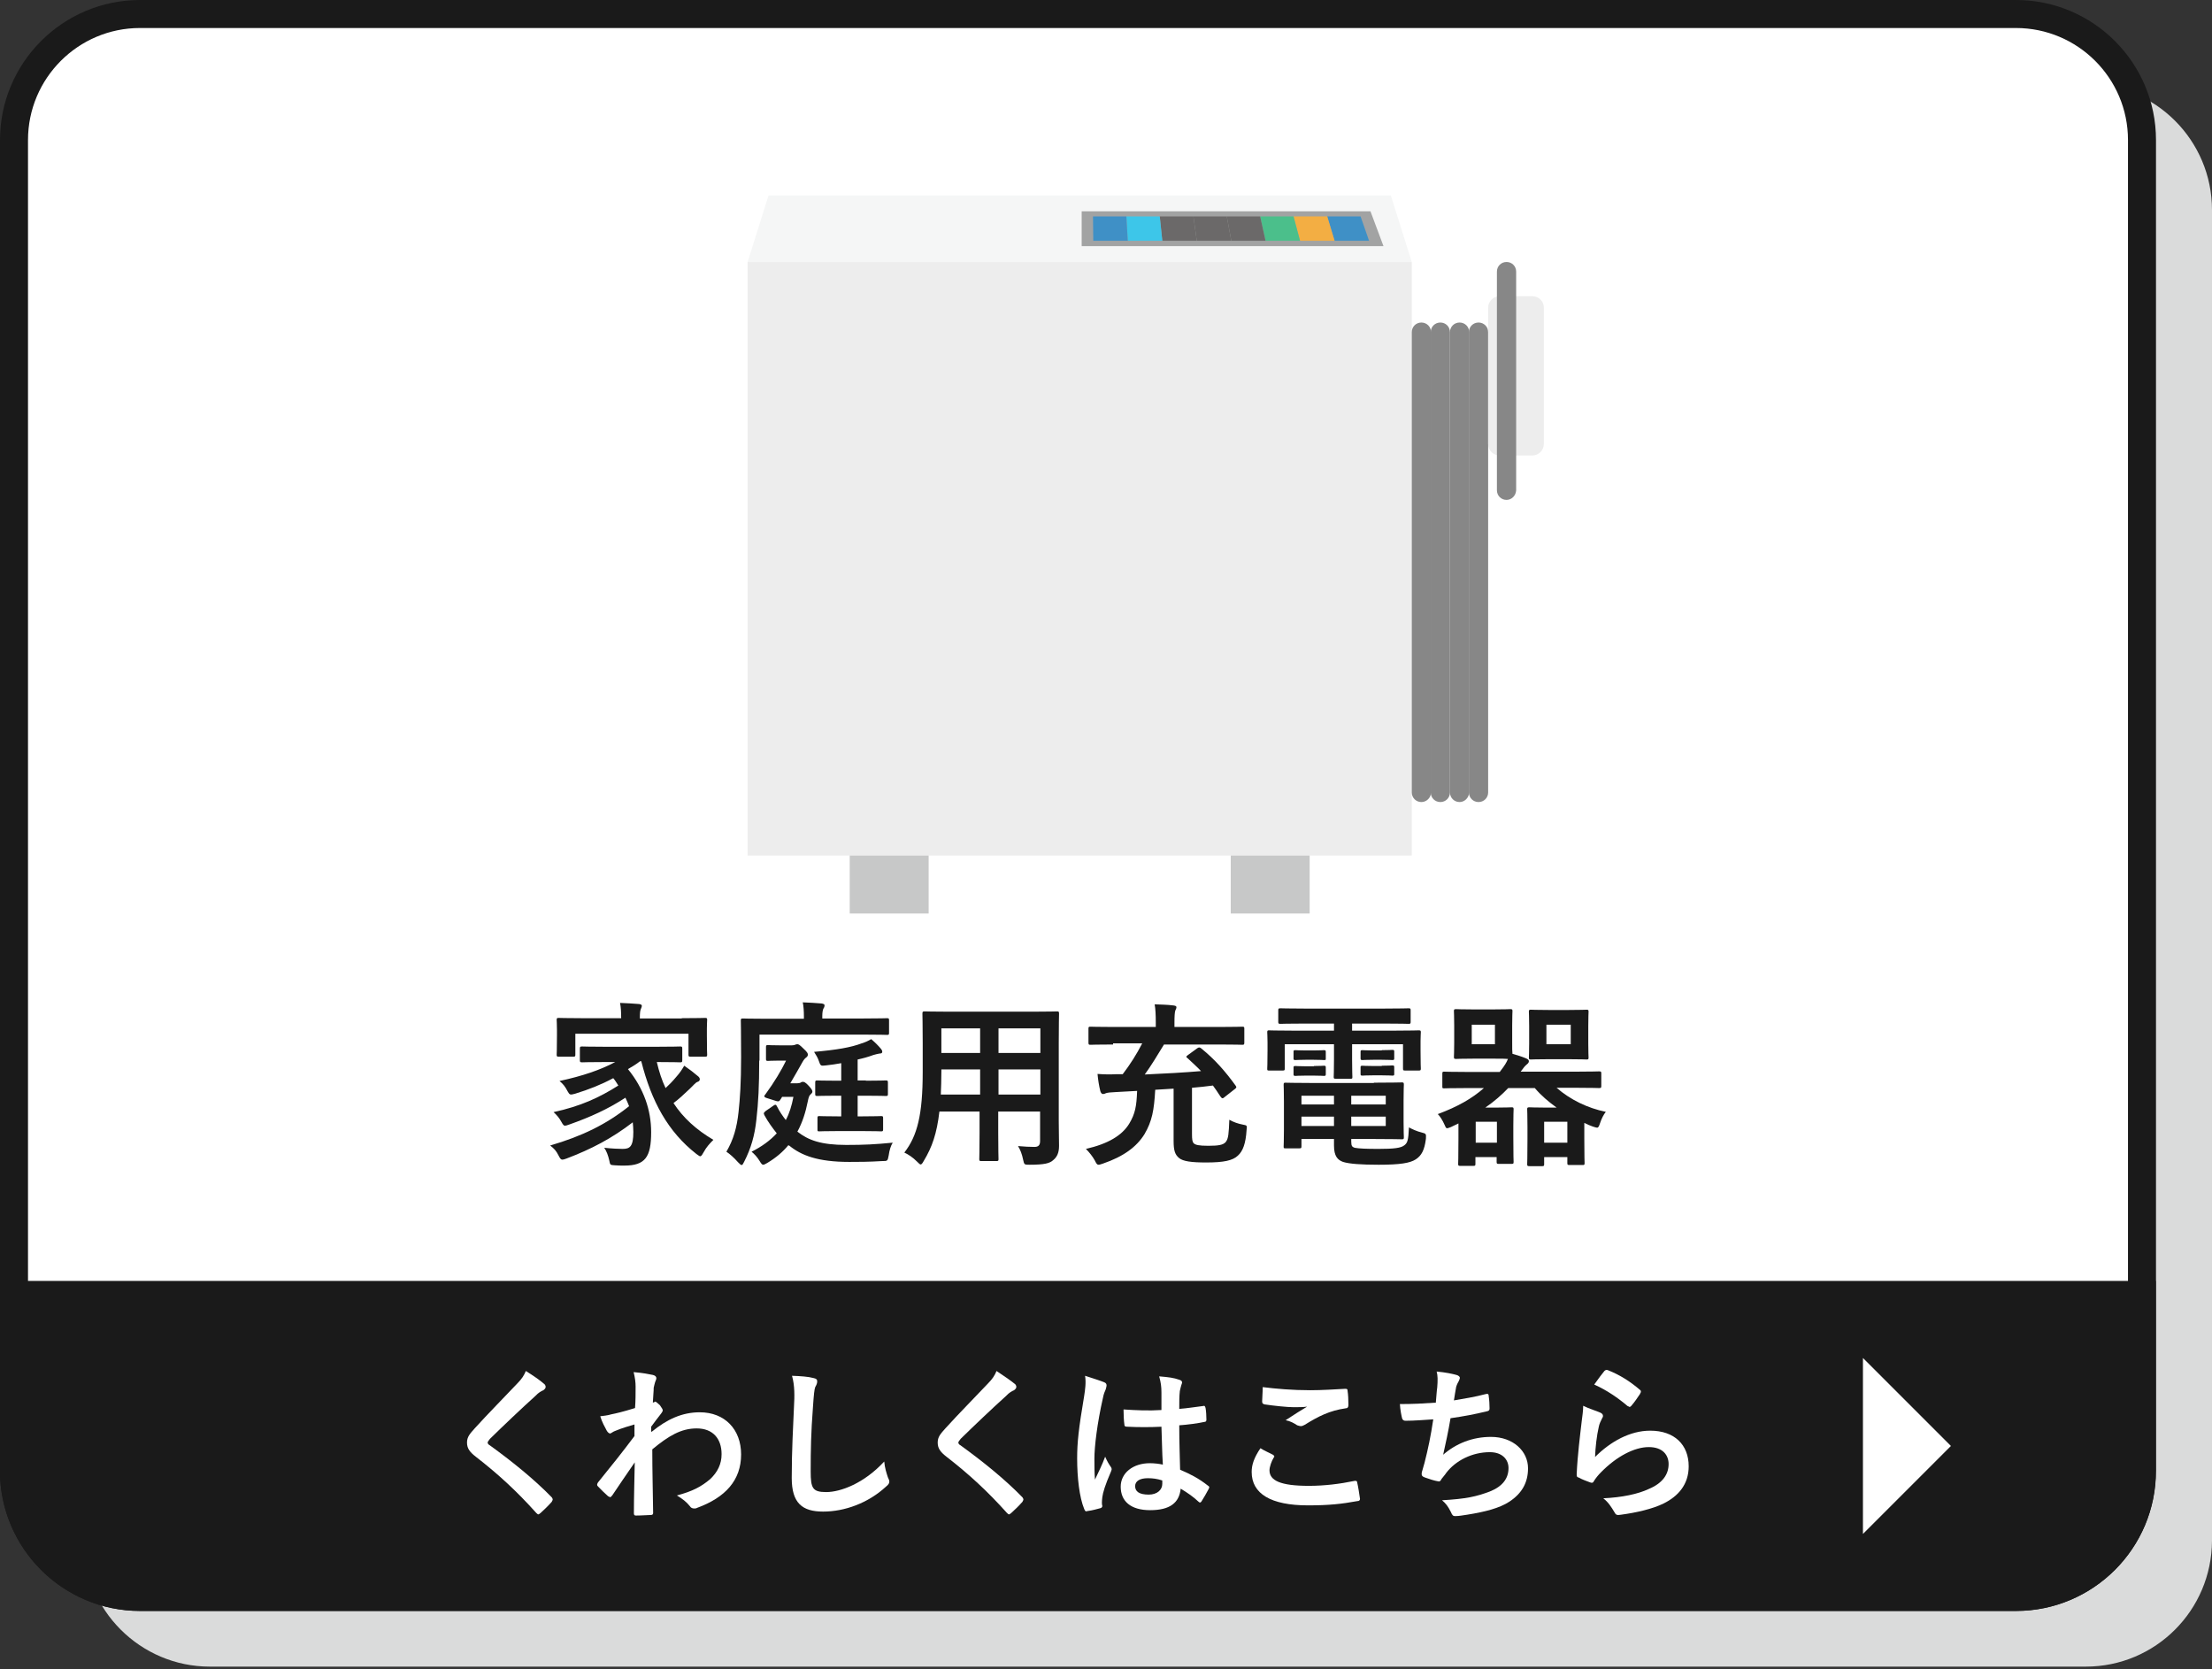 <?xml version="1.0" encoding="utf-8"?>
<!-- Generator: Adobe Illustrator 28.2.0, SVG Export Plug-In . SVG Version: 6.00 Build 0)  -->
<svg version="1.1" id="レイヤー_1" xmlns="http://www.w3.org/2000/svg" xmlns:xlink="http://www.w3.org/1999/xlink" x="0px"
	 y="0px" viewBox="0 0 782 590" style="enable-background:new 0 0 782 590;" xml:space="preserve">
<rect x="0" y="0" width="782" height="590" fill="#333333" stroke="none"/>
<style type="text/css">
	.st0{display:none;}
	.st1{display:inline;fill:#FFFFFF;}
	.st2{display:inline;}
	.st3{fill:#DADBDB;}
	.st4{fill:#FFFFFF;}
	.st5{fill:#0081CC;}
	.st6{fill:url(#SVGID_1_);}
	
		.st7{fill:url(#SVGID_00000085958502055809408660000011553406306260082068_);stroke:url(#SVGID_00000038376662098700514100000008605931706441282217_);stroke-width:9.872;stroke-miterlimit:10;}
	.st8{fill:#EDEDED;}
	.st9{fill:#B3B3B4;}
	.st10{fill:#C7C8C8;}
	.st11{fill:none;stroke:#DADBDB;stroke-width:4.154;stroke-miterlimit:10;}
	.st12{fill:url(#SVGID_00000068637462735939353740000011453094315831163790_);}
	
		.st13{fill:url(#SVGID_00000035497889876496388070000012623954675143334792_);stroke:url(#SVGID_00000114045113735637866820000010822903893911694986_);stroke-width:9.872;stroke-miterlimit:10;}
	.st14{fill:#DADBDB;stroke:#FF7054;stroke-width:7.916;stroke-miterlimit:10;}
	.st15{fill:#DADBDB;stroke:#FF7054;stroke-width:3.958;stroke-miterlimit:10;}
	.st16{fill:#DADBDB;stroke:#FF7054;stroke-width:3.155;stroke-miterlimit:10;}
	.st17{fill:url(#SVGID_00000121980511718796647700000011208104710680565159_);}
	
		.st18{fill:url(#SVGID_00000097500237623351313210000002999698164677918337_);stroke:url(#SVGID_00000091004521198787137990000016067665671456342420_);stroke-width:9.872;stroke-miterlimit:10;}
	.st19{fill:#91B1C3;}
	.st20{fill:none;stroke:#727171;stroke-width:7.861;stroke-miterlimit:10;}
	.st21{fill:none;stroke:#8EC269;stroke-width:7.861;stroke-linecap:round;stroke-linejoin:round;stroke-miterlimit:10;}
	.st22{fill:none;stroke:#B3B3B4;stroke-width:3.931;stroke-miterlimit:10;}
	.st23{fill:none;stroke:#B0E1F8;stroke-width:7.188;stroke-miterlimit:10;}
	.st24{fill:#F5C8A1;}
	.st25{fill:#595757;}
	.st26{fill:#62C3ED;}
	.st27{fill:#9D9E9E;}
	.st28{fill:#FFF038;}
	.st29{fill:none;stroke:#62C3ED;stroke-width:6.519;stroke-linecap:round;stroke-linejoin:round;stroke-miterlimit:10;}
	.st30{fill:url(#SVGID_00000014625856388302806190000010611597708272031674_);}
	
		.st31{fill:url(#SVGID_00000118383263366858441380000002365061239507153552_);stroke:url(#SVGID_00000085252481555971649830000013192112316191443849_);stroke-width:9.872;stroke-miterlimit:10;}
	.st32{fill:url(#SVGID_00000111158094941712441570000017270259982889278851_);}
	
		.st33{fill:url(#SVGID_00000147191271830315817880000012263798331937345169_);stroke:url(#SVGID_00000021087821418203577260000003420087656384427940_);stroke-width:9.872;stroke-miterlimit:10;}
	.st34{fill:#F5F6F6;}
	.st35{opacity:0.75;}
	.st36{fill:#878787;}
	.st37{fill:#036EB6;}
	.st38{fill:#F39507;}
	.st39{fill:#13AC67;}
	.st40{fill:#3E3A39;}
	.st41{fill:#00B6E4;}
	.st42{fill:#1A1A1A;}
	.st43{fill:#1A1A1A;stroke:#1A1A1A;stroke-width:9.872;stroke-miterlimit:10;}
</style>
<g id="レイヤー_2_00000066508450685918873350000007579149408990591622_" class="st0">
	<rect x="193.2" y="217.4" class="st1" width="326.2" height="193.6"/>
	<g class="st2">
		<path class="st3" d="M455.4,589.1H74.2c-24.6,0-44.6-20-44.6-44.6V74.2c0-24.6,20-44.6,44.6-44.6h381.3c24.6,0,44.6,20,44.6,44.6
			v470.4C500,569.2,480,589.1,455.4,589.1z"/>
		<path class="st4" d="M430.8,564.5H49.5c-24.6,0-44.6-20-44.6-44.6V49.5c0-24.6,20-44.6,44.6-44.6h381.3c24.6,0,44.6,20,44.6,44.6
			v470.4C475.3,544.5,455.4,564.5,430.8,564.5z"/>
		<g>
			<path class="st5" d="M86.2,368.4h9c4.2,0,8.4-0.1,12.7-0.3c0.7-0.1,1,0.3,1,1c0.1,1.6,0.1,3.4,0,5c0,0.8-0.2,1.1-0.9,1.1
				c-3-0.1-8.6-0.3-12.7-0.3H70c-2.6,0-6.7,0.2-11.6,0.3c-1,0.1-1.1-0.2-1.3-1.3c-0.3-1.4-0.4-3.6-0.4-5.9c4.5,0.3,9.3,0.3,13.3,0.3
				h8.5v-21.5h-4.9c-4.5,0-7.2,0.1-9.7,0.3c-0.8,0.1-0.9-0.4-1.1-1.3c-0.3-1.3-0.5-3.7-0.5-5.8c3.1,0.3,5.7,0.2,10.9,0.2H91
				c3.8,0,7.3,0,11-0.2c0.6-0.1,0.8,0.3,0.8,1c0.1,1.6,0.1,3.3,0,4.9c-0.1,0.8-0.2,1.2-0.9,1.2c-4.2-0.2-7.3-0.3-10.8-0.3h-4.9
				V368.4z"/>
			<path class="st5" d="M158,346.9h-21.9c-4.3,0-7.2,0.1-9.4,0.4c-0.7,0-0.9-0.3-0.9-1.1c-0.2-1.7-0.3-4.7-0.3-6.7
				c3.8,0.4,6,0.4,10.5,0.4h18.7c3.3,0,6.6-0.1,9.9-0.3c1,0,1.3,0.3,1.3,1.1c0,3.3-0.1,6.6-0.1,9.9v15c0,4.6,0.2,9.6,0.3,11.4
				c0,0.6-0.3,0.8-1.1,0.9c-1.8,0.1-3.8,0.1-5.5,0c-1-0.1-1.2-0.1-1.2-1.1v-2.5h-21.6c-4,0-7.3,0.2-10.3,0.3c-0.6,0-0.8-0.3-0.9-0.9
				c-0.2-1.6-0.3-3.9-0.3-6.5c3,0.2,6.6,0.3,11.6,0.3H158V346.9z"/>
			<path class="st5" d="M201.2,339.5c-0.6-3.1-1.3-5.4-2.5-7.9c2.7-0.2,5.5-0.4,8.2-0.2c0.8,0.1,1.3,0.3,1.3,0.9
				c0,0.7-0.4,1.8,0.1,4.5l0.9,5.3l5.2-0.9c3.6-0.6,8-1.4,11.3-2.3c0.3,0,0.6,0.3,0.7,0.7c0.5,1.6,0.9,3.3,1.3,5.4
				c0,0.4-0.3,0.6-0.9,0.7c-2.9,0.5-7.4,1.2-10.5,1.8l-5.5,1l1.6,8l9.1-1.6c4.5-0.8,7.5-1.5,9.9-2.1c0.8-0.2,1,0.1,1.1,0.7
				c0.4,1.6,0.8,3.1,1.1,5c0,0.6-0.3,1-0.9,1.1c-1.9,0.2-5.7,0.9-10.1,1.6l-8.7,1.5l1.4,7c0.9,4.2,1.9,8.2,2.8,11.4
				c0.1,0.3-0.3,0.5-0.8,0.7c-1.3,0.4-4,1.1-5.7,1.3c-0.8,0.1-1.2-0.3-1.3-0.8c-0.4-2.3-1.1-6.7-2-10.7l-1.6-7.4l-8.5,1.5
				c-4.3,0.8-7.8,1.5-10.2,2.1c-0.7,0.3-1.2,0.1-1.4-0.7c-0.6-1.8-1.3-4.2-1.8-6.2c3.8-0.4,7.2-0.9,11.7-1.7l8.8-1.5l-1.6-8.1
				l-5.9,0.9c-3.5,0.6-7.7,1.4-9.4,1.9c-0.6,0.2-0.9,0-1.2-0.6c-0.6-1.5-1.4-4.5-1.8-6.3c3.4-0.3,6.9-0.7,11.2-1.4l5.7-0.9
				L201.2,339.5z"/>
			<path class="st5" d="M283.9,372.9c2.5,0,5.3-0.1,7.7-0.1c1.1-0.1,1.3,0.1,1.4,1.1c0.1,1.2,0.1,2.8,0,4s-0.2,1.3-1.2,1.3
				c-2.8,0-5.8-0.1-8.7-0.1H260c-2.6,0-5,0-8.1,0.1c-0.7,0-0.9-0.3-1.1-1.3c-0.2-1.3-0.3-3.3-0.3-5.3c3.6,0.3,5.9,0.3,9.1,0.3H274
				l2.1-15.3H266c-2.4,0-5.3,0.1-6.9,0.2c-0.8,0.1-1-0.1-1.1-1.2c-0.2-1.3-0.3-3.3-0.4-5.4c4.2,0.2,6.1,0.3,8.7,0.3h8.7
				c2.3,0,2.8-0.2,3.7-0.6c0.2-0.2,0.5-0.3,0.7-0.3c0.3,0,0.6,0.2,0.9,0.4c1.1,0.8,2.8,2.2,3.8,3.5c0.4,0.4,0.6,0.8,0.6,1.1
				c0,0.4-0.2,0.8-0.6,1.1c-0.8,0.9-1,1.6-1.3,3.1l-1.9,12.9h3L283.9,372.9L283.9,372.9z"/>
			<path class="st5" d="M321.3,361.6c-6.2,0-8.6,0.8-9.2,0.8c-0.8,0-1.3-0.4-1.4-1.3c-0.3-1.4-0.7-4.4-0.9-7.6
				c4.1,0.6,7.2,0.8,13.6,0.8h20.2c4.8,0,9.6-0.1,14.5-0.2c0.9-0.1,1.1,0.1,1.1,0.9c0.1,1.9,0.1,4,0,5.9c0,0.8-0.2,1-1.1,0.9
				c-4.7-0.1-9.4-0.1-14-0.1L321.3,361.6L321.3,361.6z"/>
			<path class="st5" d="M395.3,348.7c7.7,2.4,13.8,4.8,20,8.5c0.7,0.4,1,0.8,0.7,1.6c-0.8,2.1-1.8,4-2.7,5.5
				c-0.2,0.4-0.5,0.7-0.8,0.7c-0.2,0-0.4-0.1-0.7-0.3c-5.8-3.7-11.4-6.5-16.5-8v13.9c0,4.1,0.1,7.8,0.2,12.3
				c0.1,0.8-0.2,0.9-1.1,0.9c-1.8,0.1-3.8,0.1-5.6,0c-0.9,0-1.2-0.2-1.2-0.9c0.2-4.7,0.2-8.4,0.2-12.4v-30.9c0-4.7-0.2-6.8-0.6-9.3
				c2.9,0.2,6,0.5,7.9,1c0.9,0.2,1.2,0.6,1.2,1.1c0,0.4-0.2,0.9-0.5,1.4c-0.4,0.8-0.4,2.4-0.4,5.9v9L395.3,348.7L395.3,348.7z"/>
		</g>
		
			<linearGradient id="SVGID_1_" gradientUnits="userSpaceOnUse" x1="0" y1="-510.81" x2="480.3" y2="-510.81" gradientTransform="matrix(1 0 0 -1 0 -226.11)">
			<stop  offset="0" style="stop-color:#80E5FA"/>
			<stop  offset="1" style="stop-color:#00CCF6"/>
		</linearGradient>
		<path class="st6" d="M430.8,569.4H49.5C22.2,569.4,0,547.2,0,519.9V49.5C0,22.2,22.2,0,49.5,0h381.3c27.3,0,49.5,22.2,49.5,49.5
			v470.4C480.3,547.2,458.1,569.4,430.8,569.4z M49.5,9.9C27.7,9.9,9.9,27.7,9.9,49.5v470.4c0,21.9,17.8,39.6,39.6,39.6h381.3
			c21.9,0,39.6-17.8,39.6-39.6V49.5c0-21.9-17.8-39.6-39.6-39.6C430.8,9.9,49.5,9.9,49.5,9.9z"/>
		
			<linearGradient id="SVGID_00000033344386442473914900000001270251551507908233_" gradientUnits="userSpaceOnUse" x1="4.9" y1="-737.21" x2="475.3" y2="-737.21" gradientTransform="matrix(1 0 0 -1 0 -226.11)">
			<stop  offset="0" style="stop-color:#80E5FA"/>
			<stop  offset="1" style="stop-color:#00CCF6"/>
		</linearGradient>
		
			<linearGradient id="SVGID_00000157306445059815754260000000923047432174201533_" gradientUnits="userSpaceOnUse" x1="-3.584862e-02" y1="-737.21" x2="480.236" y2="-737.21" gradientTransform="matrix(1 0 0 -1 0 -226.11)">
			<stop  offset="0" style="stop-color:#80E5FA"/>
			<stop  offset="1" style="stop-color:#00CCF6"/>
		</linearGradient>
		
			<path style="fill:url(#SVGID_00000033344386442473914900000001270251551507908233_);stroke:url(#SVGID_00000157306445059815754260000000923047432174201533_);stroke-width:9.872;stroke-miterlimit:10;" d="
			M430.8,564.5H49.5c-24.6,0-44.6-20-44.6-44.6v-62.2h470.4v62.2C475.3,544.5,455.4,564.5,430.8,564.5z"/>
		<g>
			<path class="st4" d="M119.4,496.1c0.2,0.1,0.3,0.4,0.3,0.6c0,0.3-0.2,0.5-0.5,0.7c-0.4,0.2-1,0.5-1.7,1.2c-3,2.7-6.9,6.4-9.7,9.2
				c-0.3,0.4-0.5,0.6-0.5,0.8c0,0.2,0.1,0.4,0.5,0.6c4.6,3.3,9.4,7.2,13.2,11.1c0.1,0.2,0.2,0.3,0.2,0.5c0,0.1-0.1,0.2-0.2,0.4
				c-0.8,0.9-1.8,1.9-2.4,2.4c-0.2,0.2-0.4,0.3-0.5,0.3s-0.2-0.1-0.4-0.3c-4.1-4.6-8.1-8.3-12.9-12c-1.3-1-1.9-1.8-1.9-3
				s0.6-1.9,1.7-3.1c3-3.3,5.9-6.2,9-9.5c1-1,1.5-1.8,1.9-2.7C117.1,494.3,118.4,495.2,119.4,496.1z"/>
			<path class="st4" d="M142.4,506.2c3.2-2.6,6.4-4.1,10.2-4.1c5.3,0,8.8,3.6,8.8,9c0,5.5-3.3,9.2-9.4,11.4
				c-0.2,0.1-0.4,0.1-0.6,0.1c-0.4,0-0.7-0.2-0.9-0.5c-0.7-0.9-1.6-1.6-2.8-2.3c3.4-0.9,5.2-1.9,7.1-3.5c1.6-1.5,2.4-3.2,2.4-5.3
				c0-3.3-1.9-5.5-5.3-5.5c-3.3,0-6,1.6-9.5,4.5c0,4.5,0.1,8.8,0.2,13.6c0,0.3-0.2,0.4-0.5,0.4c-0.4,0-2,0.1-3.2,0.1
				c-0.3,0-0.4-0.1-0.4-0.5c0-3.6,0.1-7.3,0.2-10.9c-1.7,2.5-3.5,5.1-4.8,7c-0.2,0.2-0.3,0.4-0.5,0.4c-0.1,0-0.2-0.1-0.4-0.2
				c-0.8-0.7-1.5-1.4-2.2-2.1c-0.1-0.1-0.2-0.2-0.2-0.4c0-0.1,0.1-0.3,0.2-0.4c3.1-3.8,5.1-6.3,7.8-9.9c0-0.9,0-1.8,0-2.5
				c-1,0.3-2.7,0.8-4,1.3c-0.6,0.2-1,0.6-1.2,0.6s-0.5-0.2-0.7-0.6c-0.4-0.8-1-1.9-1.4-3.1c0.8-0.1,1.4-0.1,2.4-0.4
				c0.9-0.2,2.3-0.5,5-1.3c0.1-1.5,0.1-3.1,0.1-4.6c0-0.9-0.1-1.9-0.4-3.1c2.1,0.2,3.2,0.4,4.1,0.6c0.7,0.2,0.9,0.6,0.6,1.2
				c-0.2,0.4-0.3,1-0.4,1.5c0,0.9-0.1,1.7-0.2,3.2c0.1,0,0.2-0.1,0.3-0.1s0.2-0.1,0.2-0.1c0.2,0,0.6,0.4,1,0.8
				c0.4,0.6,0.6,0.9,0.6,1.1s-0.1,0.4-0.6,1s-1,1.3-1.9,2.5v1.1L142.4,506.2L142.4,506.2z"/>
			<path class="st4" d="M176.9,494.8c0.6,0.1,0.8,0.3,0.8,0.7c0,0.4-0.2,0.8-0.4,1.2c-0.2,0.5-0.3,1.6-0.5,4.3
				c-0.4,5.5-0.5,9.1-0.5,13.7c0,3.6,0.4,4.4,3.3,4.4c3.1,0,8.1-1.9,12.4-6.5c0.1,1.4,0.5,2.5,0.8,3.4c0.2,0.4,0.3,0.6,0.3,0.9
				c0,0.3-0.1,0.6-0.7,1.1c-3.8,3.5-8.8,5.3-13.4,5.3c-4.5,0-6.7-1.8-6.7-7.2c0-5.9,0.3-11,0.5-15.3c0.1-2.1,0.2-4.4-0.4-6.5
				C174.1,494.4,175.8,494.5,176.9,494.8z"/>
			<path class="st4" d="M219.8,496.1c0.2,0.1,0.3,0.4,0.3,0.6c0,0.3-0.2,0.5-0.5,0.7c-0.4,0.2-1,0.5-1.7,1.2c-3,2.7-6.9,6.4-9.7,9.2
				c-0.3,0.4-0.5,0.6-0.5,0.8c0,0.2,0.1,0.4,0.5,0.6c4.6,3.3,9.4,7.2,13.2,11.1c0.1,0.2,0.2,0.3,0.2,0.5c0,0.1-0.1,0.2-0.2,0.4
				c-0.8,0.9-1.8,1.9-2.4,2.4c-0.2,0.2-0.4,0.3-0.5,0.3s-0.2-0.1-0.4-0.3c-4.1-4.6-8.1-8.3-12.9-12c-1.3-1-1.9-1.8-1.9-3
				s0.6-1.9,1.7-3.1c3-3.3,5.9-6.2,9-9.5c1-1,1.5-1.8,1.9-2.7C217.5,494.3,218.9,495.2,219.8,496.1z"/>
			<path class="st4" d="M239,495.7c0.4,0.2,0.5,0.4,0.5,0.7c0,0.2-0.1,0.5-0.2,0.8c-0.2,0.4-0.4,0.9-0.6,1.9
				c-1.2,5.3-1.8,10.3-1.8,12.9c0,1.4,0,3,0.1,4.5c0.7-1.6,1.5-3.1,2.2-4.9c0.5,1.1,0.8,1.6,1.2,2.2c0.1,0.2,0.2,0.3,0.2,0.5
				s-0.1,0.4-0.2,0.6c-1.2,2.8-1.7,4.4-1.8,5.4s-0.1,1.5,0,1.9c0,0.2-0.1,0.4-0.4,0.5c-0.7,0.2-1.7,0.5-2.7,0.6
				c-0.4,0.1-0.5,0.1-0.7-0.4c-1-2.5-1.5-6.7-1.5-10.8c0-3.4,0.3-6.2,1.5-13.4c0.2-1.2,0.4-2.8,0.2-4.2
				C236.4,494.8,238.3,495.4,239,495.7z M251.2,505.2c-2.4,0.1-4.9,0.1-7.3,0c-0.5,0-0.6-0.1-0.6-0.5c-0.1-0.8-0.2-2.1-0.2-3.2
				c2.7,0.2,5.4,0.3,8.1,0.1c0-1.3,0-2.4,0-3.7c0-1.3-0.1-2.2-0.5-3.5c2.1,0.2,3.1,0.3,4.3,0.7c0.4,0.1,0.6,0.3,0.6,0.6
				c0,0.2-0.1,0.3-0.2,0.6c-0.1,0.3-0.2,0.8-0.3,1.2c-0.1,1.2-0.1,2.1-0.1,3.8c1.7-0.1,3.5-0.4,5-0.6c0.4-0.1,0.5,0,0.6,0.4
				c0.1,0.6,0.2,1.8,0.2,2.5c0,0.3-0.1,0.5-0.4,0.5c-1.3,0.3-3.6,0.6-5.4,0.7c0,4,0.1,6.4,0.2,9.5c2.1,0.9,3.9,1.8,5.9,3.4
				c0.3,0.2,0.4,0.3,0.2,0.7c-0.5,0.9-1,1.9-1.6,2.7c-0.1,0.1-0.2,0.2-0.3,0.2c-0.1,0-0.2-0.1-0.3-0.2c-1.1-1-2.3-1.9-3.8-2.8
				c-0.3,3-2.3,4.6-6.5,4.6c-4.1,0-6.3-1.9-6.3-5c0-2.9,2.6-5,6.2-5c0.9,0,2,0.1,2.8,0.3C251.3,510.6,251.2,508,251.2,505.2z
				 M248.3,516.2c-1.7,0-2.7,0.6-2.7,1.7c0,1.1,0.8,1.8,2.9,1.8c1.8,0,2.9-1,2.9-2.3c0-0.2,0-0.4,0-0.7
				C250.3,516.3,249.3,516.2,248.3,516.2z"/>
			<path class="st4" d="M275,511.2c0.3,0.2,0.4,0.4,0.2,0.6c-0.5,0.8-0.9,2-0.9,2.7c0,2.2,2.3,3.3,8.4,3.3c3.4,0,6.7-0.4,9.6-1
				c0.5-0.1,0.7,0,0.7,0.3c0.2,0.7,0.5,2.6,0.6,3.5c0,0.3-0.2,0.5-0.6,0.5c-3.3,0.6-6,0.9-10.5,0.9c-7.9,0-12-2.5-12-7.1
				c0-1.5,0.5-3,1.9-5.1C273.2,510.3,274.1,510.7,275,511.2z M283,497.4c2.6,0,5.2-0.2,7.5-0.3c0.4,0,0.5,0.1,0.5,0.4
				c0.1,0.8,0.2,1.8,0.2,3c0,0.5-0.2,0.7-0.6,0.7c-3.4,0.5-5.8,1.7-8.7,3.5c-0.3,0.2-0.6,0.3-0.9,0.3c-0.2,0-0.5-0.1-0.7-0.2
				c-0.7-0.5-1.5-0.9-2.5-1.1c1.8-1.2,3.4-2.2,4.6-2.9c-0.8,0.1-1.9,0.1-2.9,0.1c-1.3,0-4.2-0.3-6.2-0.6c-0.3-0.1-0.5-0.2-0.5-0.6
				c0-0.8,0.1-1.9,0.1-3.1C275.7,497.1,279.1,497.4,283,497.4z"/>
			<path class="st4" d="M310.1,496.8c0.1-1.6,0.1-2.5-0.1-3.4c2,0.2,3.3,0.5,4.2,0.7c0.5,0.1,0.7,0.4,0.7,0.6s-0.1,0.4-0.2,0.6
				c-0.2,0.3-0.5,0.9-0.6,1.3c-0.2,1-0.3,1.7-0.5,2.9c1.8-0.3,4.7-0.8,6.7-1.3c0.5-0.1,0.7-0.1,0.7,0.4c0.1,0.8,0.2,1.8,0.2,2.6
				c0,0.4-0.1,0.5-0.4,0.6c-3,0.7-5,1.1-7.9,1.5c-0.5,2.9-1,5.3-1.6,7.8c2.8-2.4,6.3-3.8,10.2-3.8c4.7,0,7.9,3,7.9,6.7
				c0,3.1-1.3,5.4-4,7.1c-2.1,1.4-5.2,2.2-9,2.8c-0.9,0.1-1.7,0.3-2.6,0.3c-0.4,0-0.6-0.2-0.9-0.9c-0.6-1.2-1.1-1.8-1.9-2.5
				c5.2-0.3,7.3-0.8,10.2-1.9c2.7-1.1,4-2.8,4-5c0-1.8-1.3-3.4-4-3.4c-3.8,0-7.3,1.8-9.3,4.4c-0.3,0.5-0.7,0.9-1,1.3
				c-0.2,0.4-0.4,0.6-0.7,0.5c-0.8-0.1-1.9-0.5-2.7-0.8c-0.6-0.2-0.8-0.4-0.8-0.7c0-0.1,0-0.4,0.1-0.7c0.2-0.6,0.3-1.1,0.5-1.7
				c0.8-3.1,1.3-5.7,1.9-9.3c-1.9,0.1-4.1,0.3-5.9,0.3c-0.4,0-0.6-0.2-0.7-0.5c-0.1-0.4-0.4-1.9-0.5-3.1c2.8,0,5-0.1,7.7-0.3
				C309.9,498.8,310,497.6,310.1,496.8z"/>
			<path class="st4" d="M344.9,502.2c0.4,0.2,0.6,0.4,0.6,0.7c0,0.2-0.1,0.4-0.2,0.5c-0.3,0.6-0.6,1.2-0.7,1.9
				c-0.4,1.8-0.7,4.4-0.8,6.4c3.3-3.3,7.5-5.6,11.8-5.6c5.2,0,8.2,3,8.2,7.6c0,3.9-2.3,6.4-5.3,7.9c-2.4,1.2-6,2-9.1,2.4
				c-0.8,0.1-1.1,0.1-1.4-0.5c-0.7-1.2-1.3-2.2-2.4-3c4-0.2,7.4-0.9,9.7-2c2.9-1.2,4.2-3.1,4.2-5.3c0-1.9-1.2-3.6-4.2-3.6
				c-3.1,0-6.9,2-10.2,5.4c-0.6,0.6-1.1,1.2-1.5,1.9c-0.2,0.4-0.4,0.4-0.8,0.3c-0.8-0.3-1.7-0.6-2.4-1c-0.4-0.1-0.5-0.2-0.5-0.7
				c0.2-4.1,0.7-8.3,1.1-11.4c0.1-1.1,0.3-2,0.3-3.2C342.6,501.4,344.1,501.8,344.9,502.2z M345.8,493.3c0.2-0.2,0.4-0.3,0.7-0.2
				c2.6,1,4.8,2.4,6.9,4.2c0.2,0.1,0.2,0.3,0.2,0.4s-0.1,0.2-0.2,0.4c-0.5,0.7-1.2,1.8-1.8,2.5c-0.1,0.2-0.3,0.3-0.4,0.3
				s-0.2-0.1-0.4-0.2c-2-1.7-4.4-3.4-7.1-4.6C344.6,494.8,345.2,493.9,345.8,493.3z"/>
		</g>
		<polygon class="st4" points="402.6,528.1 402.6,490.5 421.3,509.3 		"/>
		<g>
			<path class="st8" d="M227.1,261.4H125.9c-3.9,0-7.1-3.2-7.1-7.1v-69.1c0-3.9,3.2-7.1,7.1-7.1h101.2c3.9,0,7.1,3.2,7.1,7.1v69.1
				C234.2,258.2,231,261.4,227.1,261.4z"/>
			<g>
				<rect x="126.5" y="261.4" class="st9" width="10.9" height="12.6"/>
				<rect x="215.6" y="261.4" class="st9" width="10.9" height="12.6"/>
			</g>
			<path class="st8" d="M361.5,274H246.1V75.6c0-3.9,3.2-7.1,7.1-7.1h101.2c3.9,0,7.1,3.2,7.1,7.1L361.5,274L361.5,274z"/>
			<rect x="260.1" y="185.7" class="st10" width="23.4" height="34"/>
			<rect x="298" y="76.5" class="st10" width="11.5" height="9.5"/>
			<circle class="st10" cx="158" cy="219.8" r="28.5"/>
			<line class="st11" x1="252.3" y1="234.2" x2="355.2" y2="234.2"/>
			<line class="st11" x1="252.3" y1="132.7" x2="355.2" y2="132.7"/>
		</g>
	</g>
</g>
<g id="レイヤー_4" class="st0">
	<g class="st2">
		<path class="st3" d="M455.4,589.1H74.2c-24.6,0-44.6-20-44.6-44.6V74.2c0-24.6,20-44.6,44.6-44.6h381.3c24.6,0,44.6,20,44.6,44.6
			v470.4C500,569.2,480,589.1,455.4,589.1z"/>
		<path class="st4" d="M430.8,564.5H49.5c-24.6,0-44.6-20-44.6-44.6V49.5c0-24.6,20-44.6,44.6-44.6h381.3c24.6,0,44.6,20,44.6,44.6
			v470.4C475.3,544.5,455.4,564.5,430.8,564.5z"/>
		<g>
			<path class="st5" d="M55.3,345.5h-8.5v-48.8h8.5V345.5z"/>
			<path class="st5" d="M104.2,345.5h-8.4v-22H75.5v22H67v-48.8h8.4v19.9h20.3v-19.9h8.4L104.2,345.5L104.2,345.5z"/>
			<path class="st5" d="M152.9,305c1.6-0.1,2.4-0.3,3.1-0.8c0.3-0.2,0.5-0.3,0.8-0.3s0.6,0.1,1,0.4c1.6,1,3,2.2,4.3,3.4
				c0.6,0.5,0.8,1,0.8,1.4c0,0.5-0.3,0.9-0.8,1.3c-0.9,0.7-1.5,1.6-2.1,2.7c-4.2,8.6-8.2,14.6-12.4,19.4
				c-5.4,6.1-12.9,12.2-19.1,15.7c-0.4,0.2-0.7,0.3-1,0.3c-0.5,0-0.9-0.3-1.4-0.7c-1.6-1.3-3.5-2.2-6-2.9c9.8-5.4,14.8-9.4,20.9-16
				c5-5.5,7.9-9.8,11.6-17.8l-15.2,0.4c-5.2,6.3-8.3,9.9-11.9,12.9c-0.4,0.4-0.9,0.7-1.3,0.7c-0.3,0-0.6-0.1-0.9-0.4
				c-1.6-1.1-3.9-2.3-6-2.7c8.2-6.7,13-12.5,16.9-18.7c2.1-3.5,3-5.5,3.7-8.5c3.6,1.3,6,2.3,7.4,3.3c0.4,0.3,0.6,0.7,0.6,1.1
				s-0.2,0.8-0.7,1.1c-0.6,0.4-1.1,1.1-1.6,1.7c-0.7,1.1-1.3,2-2.1,3.1L152.9,305z"/>
			<path class="st5" d="M189.4,313.3c0.7-0.3,1.1-0.3,1.6,0.4c2.2,2.8,4.2,6,5.4,9.3c0.1,0.4,0.3,0.7,0.3,0.9c0,0.4-0.3,0.6-0.8,0.9
				c-1.5,0.9-2.6,1.4-4,1.9c-0.9,0.3-1.3,0-1.6-0.9c-1.4-3.6-3.4-7.1-5.9-10.1C186.6,314.6,188.1,313.9,189.4,313.3z M223.9,314.1
				c0.5,0.4,0.8,0.7,0.8,1.1s-0.2,0.7-0.7,1.1c-0.9,0.8-1.4,2.1-1.9,3.2c-2.7,6.4-6,12.1-9.5,16.7c-4.1,5.3-7.6,8.6-12.9,12.1
				c-0.5,0.4-1,0.7-1.5,0.7c-0.3,0-0.7-0.1-1-0.4c-1.6-1.3-3-1.9-5.3-2.6c7.5-5,11.3-8.2,15.1-13.1c3.1-4.1,6.7-10.2,8.5-15.1
				c0.8-2.3,1.2-3.7,1.4-6.7C219.5,311.9,222.3,313,223.9,314.1z M202.1,310.3c0.7-0.3,1.1-0.3,1.6,0.5c1.7,2.2,3.8,6.2,4.8,9.2
				c0.3,0.9,0.2,1.3-0.6,1.7c-1.2,0.7-2.6,1.3-4.3,1.9c-0.7,0.3-0.9-0.1-1.3-0.9c-1.4-3.7-2.9-6.7-5.3-10.1
				C199.6,311.4,201,310.7,202.1,310.3z"/>
			<path class="st5" d="M259.8,303.8c-0.6-3.1-1.3-5.4-2.5-7.9c2.7-0.2,5.5-0.4,8.2-0.2c0.8,0.1,1.3,0.3,1.3,0.9
				c0,0.7-0.4,1.8,0.1,4.5l0.9,5.3l5.2-0.9c3.6-0.6,8-1.4,11.3-2.3c0.3,0,0.6,0.3,0.7,0.7c0.5,1.6,0.9,3.3,1.3,5.4
				c0,0.4-0.3,0.6-0.9,0.7c-2.9,0.5-7.4,1.2-10.5,1.8l-5.5,1l1.6,8l9.1-1.6c4.5-0.8,7.5-1.5,9.9-2.1c0.8-0.2,1,0.1,1.1,0.7
				c0.4,1.6,0.8,3.1,1.1,5c0,0.6-0.3,1-0.9,1.1c-1.9,0.2-5.7,0.9-10.1,1.6l-8.7,1.5l1.4,7c0.9,4.2,1.9,8.2,2.8,11.4
				c0.1,0.3-0.3,0.5-0.8,0.7c-1.3,0.4-4,1.1-5.7,1.3c-0.8,0.1-1.2-0.3-1.3-0.8c-0.4-2.3-1.1-6.7-2-10.7l-1.6-7.4l-8.5,1.5
				c-4.3,0.8-7.8,1.5-10.2,2.1c-0.7,0.3-1.2,0.1-1.4-0.7c-0.6-1.8-1.3-4.2-1.8-6.2c3.8-0.4,7.2-0.9,11.7-1.7l8.8-1.5l-1.6-8.1
				l-5.9,0.9c-3.5,0.6-7.7,1.4-9.4,1.9c-0.6,0.2-0.9,0-1.2-0.6c-0.6-1.5-1.4-4.5-1.8-6.3c3.4-0.3,6.9-0.7,11.2-1.4l5.7-0.9
				L259.8,303.8z"/>
			<path class="st5" d="M311.5,301.3c0.3-0.3,0.6-0.5,0.9-0.5c0.2,0,0.5,0.1,0.8,0.3c3.2,1.7,8.4,5.5,12,8.9
				c0.4,0.4,0.6,0.6,0.6,0.9s-0.1,0.5-0.4,0.8c-0.9,1.3-3,3.8-3.9,4.7c-0.3,0.3-0.5,0.5-0.8,0.5s-0.5-0.2-0.8-0.5
				c-3.8-3.9-8.3-7.5-12.8-10.2C308.5,304.5,310.4,302.6,311.5,301.3z M317,334.5c7.7-4,11.8-6.6,18.1-11.7
				c7.7-6.2,11.9-10.2,17.2-17.1c0.4,3.1,0.9,5.3,1.8,7.3c0.2,0.4,0.3,0.8,0.3,1.2c0,0.6-0.3,1.1-1,1.9c-3.3,3.9-8.7,8.9-14.5,13.3
				c-5.2,4.1-10.5,7.6-19,12.3c-2.8,1.7-3.6,2.3-4.2,2.9c-0.4,0.4-0.8,0.6-1.1,0.6c-0.3,0-0.7-0.3-1.1-0.7c-1.6-1.8-3.5-4.3-5-7
				C311.7,336.7,313.7,336.2,317,334.5z"/>
			<path class="st5" d="M403.2,305.5c1.6-0.1,2.4-0.3,3.1-0.8c0.3-0.2,0.5-0.3,0.8-0.3s0.6,0.1,1,0.4c1.6,1,3,2.2,4.3,3.4
				c0.6,0.5,0.8,1,0.8,1.5s-0.3,0.9-0.8,1.3c-0.9,0.7-1.5,1.6-2.1,2.7c-4.2,8.5-8.2,14.6-12.4,19.4c-5.4,6.1-12.9,12.2-19.1,15.6
				c-0.4,0.3-0.7,0.3-1,0.3c-0.5,0-0.9-0.3-1.4-0.7c-1.6-1.3-3.5-2.2-6-2.9c9.8-5.4,14.8-9.4,20.9-16c5-5.5,7.9-9.8,11.6-17.8
				l-15.2,0.4c-5.2,6.3-8.3,9.9-11.9,12.9c-0.4,0.4-0.9,0.7-1.3,0.7c-0.3,0-0.6-0.1-0.9-0.4c-1.6-1.1-3.9-2.3-6-2.7
				c8.2-6.7,13-12.5,16.9-18.7c2.1-3.5,3-5.5,3.7-8.5c3.6,1.3,6,2.3,7.4,3.3c0.4,0.3,0.6,0.7,0.6,1.1s-0.2,0.8-0.7,1.1
				c-0.6,0.4-1.1,1.1-1.6,1.7c-0.7,1.1-1.3,2-2.1,3.1L403.2,305.5z M411,297.1c0.3-0.3,0.6-0.2,0.9,0.1c1.9,1.5,4.2,4,6,6.7
				c0.2,0.4,0.2,0.7-0.2,1l-2.6,1.9c-0.4,0.3-0.8,0.3-1.1-0.2c-1.9-2.9-3.9-5.3-6.3-7.3L411,297.1z M416.6,293
				c0.4-0.3,0.6-0.2,0.9,0.1c2.3,1.8,4.6,4.3,6,6.5c0.3,0.4,0.3,0.8-0.2,1.1l-2.5,1.9c-0.5,0.4-0.8,0.2-1.1-0.2
				c-1.7-2.7-3.7-5.1-6.3-7.2L416.6,293z"/>
			<path class="st5" d="M128.4,386.9c5.5-1.8,10.6-3.8,15.6-6.1c3.4-1.6,5-2.6,6.7-4.5c2.2,1.8,4.3,4.4,5.2,5.7
				c0.8,0.9,0.7,1.9-0.6,2.3c-1.8,0.4-3.5,1.3-5.2,2.1c-6.2,2.8-13.6,5.4-21.9,7.8v8.4c0,3,0.4,4,2.1,4.5c1.6,0.4,4.1,0.7,7.9,0.7
				c5.9,0,11.2-0.4,17.7-1.4c0.9-0.1,1.1,0.1,1.1,0.9c0.2,1.8,0.4,4.1,0.4,5.5c0,0.8-0.4,1.1-1.3,1.1c-7.1,0.9-10.7,1.1-18.7,1.1
				c-5.6,0-9.3-0.6-11.9-1.7c-3.1-1.3-4.5-4.3-4.5-9.4v-23.2c0-6-0.1-8.4-0.6-11.5c3,0.3,5.9,0.7,7.9,1.3c1.4,0.3,1.1,1.4,0.6,2.3
				c-0.5,1-0.6,2.7-0.6,5.7v8.4L128.4,386.9L128.4,386.9z"/>
			<path class="st5" d="M188.1,396.7c-6.2,0-8.6,0.8-9.2,0.8c-0.8,0-1.3-0.4-1.4-1.3c-0.3-1.4-0.7-4.4-0.9-7.6
				c4.1,0.6,7.2,0.8,13.6,0.8h20.2c4.8,0,9.6-0.1,14.5-0.2c0.9-0.1,1.1,0.1,1.1,0.9c0.1,1.9,0.1,4,0,5.9c0,0.8-0.2,1-1.1,0.9
				c-4.7-0.1-9.4-0.1-14-0.1L188.1,396.7L188.1,396.7z"/>
			<path class="st5" d="M276,374.3c1.8-0.1,2.6-0.4,3.5-0.9c0.4-0.3,0.8-0.4,1.1-0.4s0.7,0.2,1.1,0.5c1.4,0.8,3.1,2.5,4.3,3.8
				c0.4,0.4,0.5,0.8,0.5,1.1c0,0.4-0.2,0.8-0.7,1.2c-0.6,0.6-1.3,1.2-1.9,2.4c-2.7,5.3-5.7,10.5-9.2,15.2c2.6,2.1,5,4.3,6.8,6.3
				c0.3,0.3,0.4,0.6,0.4,0.9s-0.1,0.6-0.4,0.8c-0.9,1.1-2.8,3.1-3.9,4c-0.2,0.2-0.5,0.3-0.8,0.3c-0.2,0-0.4-0.1-0.7-0.4
				c-1.5-1.8-4-4.3-6.1-6.1c-6.4,6.9-12.9,11.8-20.1,15.7c-0.6,0.3-1.1,0.6-1.6,0.6c-0.4,0-0.8-0.2-1.2-0.6c-2-1.6-3.8-2.4-6-3.2
				c9.7-5,16-9.5,23.1-17c-2.4-1.9-5.2-3.9-9.1-5.9c1.4-1.5,2.7-3.1,4.1-4.5c0.2-0.3,0.5-0.4,0.8-0.4c0.2,0,0.4,0.1,0.6,0.3
				c2.3,1.1,5,2.9,8.1,5c3-3.9,5.3-8,7.4-12.4l-15.6,0.3c-5.2,6.6-9.2,10.9-13.5,14.1c-0.4,0.3-0.8,0.6-1.3,0.6
				c-0.3,0-0.7-0.1-1-0.4c-1.6-1.1-3.2-2-5.3-2.9c8.8-7,13.5-12.8,17.8-19.7c2-3.4,2.8-5.1,3.4-7.7c2.1,0.8,5.4,1.8,7.4,3.1
				c0.5,0.3,0.7,0.6,0.7,1s-0.3,0.9-0.8,1.3c-0.6,0.4-1,0.9-1.3,1.3c-0.5,0.9-0.9,1.5-1.9,3.1L276,374.3z"/>
			<path class="st5" d="M313.8,396.7c-6.2,0-8.6,0.8-9.2,0.8c-0.8,0-1.3-0.4-1.4-1.3c-0.3-1.4-0.7-4.4-0.9-7.6
				c4.1,0.6,7.2,0.8,13.6,0.8H336c4.8,0,9.6-0.1,14.5-0.2c0.9-0.1,1.1,0.1,1.1,0.9c0.1,1.9,0.1,4,0,5.9c0,0.8-0.2,1-1.1,0.9
				c-4.7-0.1-9.4-0.1-14-0.1L313.8,396.7L313.8,396.7z"/>
		</g>
		
			<linearGradient id="SVGID_00000183240862721519437230000012702360173895847552_" gradientUnits="userSpaceOnUse" x1="0" y1="-510.81" x2="480.3" y2="-510.81" gradientTransform="matrix(1 0 0 -1 0 -226.11)">
			<stop  offset="0" style="stop-color:#80E5FA"/>
			<stop  offset="1" style="stop-color:#00CCF6"/>
		</linearGradient>
		<path style="fill:url(#SVGID_00000183240862721519437230000012702360173895847552_);" d="M430.8,569.4H49.5
			C22.2,569.4,0,547.2,0,519.9V49.5C0,22.2,22.2,0,49.5,0h381.3c27.3,0,49.5,22.2,49.5,49.5v470.4
			C480.3,547.2,458.1,569.4,430.8,569.4z M49.5,9.9C27.6,9.9,9.9,27.7,9.9,49.5v470.4c0,21.9,17.8,39.6,39.6,39.6h381.3
			c21.9,0,39.6-17.8,39.6-39.6V49.5c0-21.9-17.8-39.6-39.6-39.6C430.8,9.9,49.5,9.9,49.5,9.9z"/>
		
			<linearGradient id="SVGID_00000049198085823776831010000004323059698034696849_" gradientUnits="userSpaceOnUse" x1="4.9" y1="-737.21" x2="475.3" y2="-737.21" gradientTransform="matrix(1 0 0 -1 0 -226.11)">
			<stop  offset="0" style="stop-color:#80E5FA"/>
			<stop  offset="1" style="stop-color:#00CCF6"/>
		</linearGradient>
		
			<linearGradient id="SVGID_00000034052223830690618880000014838054737741263266_" gradientUnits="userSpaceOnUse" x1="-3.584862e-02" y1="-737.21" x2="480.236" y2="-737.21" gradientTransform="matrix(1 0 0 -1 0 -226.11)">
			<stop  offset="0" style="stop-color:#80E5FA"/>
			<stop  offset="1" style="stop-color:#00CCF6"/>
		</linearGradient>
		
			<path style="fill:url(#SVGID_00000049198085823776831010000004323059698034696849_);stroke:url(#SVGID_00000034052223830690618880000014838054737741263266_);stroke-width:9.872;stroke-miterlimit:10;" d="
			M430.8,564.5H49.5c-24.6,0-44.6-20-44.6-44.6v-62.2h470.4v62.2C475.3,544.5,455.4,564.5,430.8,564.5z"/>
		<g>
			<path class="st4" d="M119.4,496.1c0.2,0.1,0.3,0.4,0.3,0.6c0,0.3-0.2,0.5-0.5,0.7c-0.4,0.2-1,0.5-1.7,1.2c-3,2.7-6.9,6.4-9.7,9.2
				c-0.3,0.4-0.5,0.6-0.5,0.8c0,0.2,0.1,0.4,0.5,0.6c4.6,3.3,9.4,7.2,13.2,11.1c0.1,0.2,0.2,0.3,0.2,0.5c0,0.1-0.1,0.2-0.2,0.4
				c-0.8,0.9-1.8,1.9-2.4,2.4c-0.2,0.2-0.4,0.3-0.5,0.3s-0.2-0.1-0.4-0.3c-4.1-4.6-8.1-8.3-12.9-12c-1.3-1-1.9-1.8-1.9-3
				s0.6-1.9,1.7-3.1c3-3.3,5.9-6.2,9-9.5c1-1,1.5-1.8,1.9-2.7C117.1,494.3,118.4,495.2,119.4,496.1z"/>
			<path class="st4" d="M142.4,506.2c3.2-2.6,6.4-4.1,10.2-4.1c5.3,0,8.8,3.6,8.8,9c0,5.5-3.3,9.2-9.4,11.4
				c-0.2,0.1-0.4,0.1-0.6,0.1c-0.4,0-0.7-0.2-0.9-0.5c-0.7-0.9-1.6-1.6-2.8-2.3c3.4-0.9,5.2-1.9,7.1-3.5c1.6-1.5,2.4-3.2,2.4-5.3
				c0-3.3-1.9-5.5-5.3-5.5c-3.3,0-6,1.6-9.5,4.5c0,4.5,0.1,8.8,0.2,13.6c0,0.3-0.2,0.4-0.5,0.4c-0.4,0-2,0.1-3.2,0.1
				c-0.3,0-0.4-0.1-0.4-0.5c0-3.6,0.1-7.3,0.2-10.9c-1.7,2.5-3.5,5.1-4.8,7c-0.2,0.2-0.3,0.4-0.5,0.4c-0.1,0-0.2-0.1-0.4-0.2
				c-0.8-0.7-1.5-1.4-2.2-2.1c-0.1-0.1-0.2-0.2-0.2-0.4c0-0.1,0.1-0.3,0.2-0.4c3.1-3.8,5.1-6.3,7.8-9.9c0-0.9,0-1.8,0-2.5
				c-1,0.3-2.7,0.8-4,1.3c-0.6,0.2-1,0.6-1.2,0.6s-0.5-0.2-0.7-0.6c-0.4-0.8-1-1.9-1.4-3.1c0.8-0.1,1.4-0.1,2.4-0.4
				c0.9-0.2,2.3-0.5,5-1.3c0.1-1.5,0.1-3.1,0.1-4.6c0-0.9-0.1-1.9-0.4-3.1c2.1,0.2,3.2,0.4,4.1,0.6c0.7,0.2,0.9,0.6,0.6,1.2
				c-0.2,0.4-0.3,1-0.4,1.5c0,0.9-0.1,1.7-0.2,3.2c0.1,0,0.2-0.1,0.3-0.1s0.2-0.1,0.2-0.1c0.2,0,0.6,0.4,1,0.8
				c0.4,0.6,0.6,0.9,0.6,1.1s-0.1,0.4-0.6,1s-1,1.3-1.9,2.5v1.1L142.4,506.2L142.4,506.2z"/>
			<path class="st4" d="M176.9,494.8c0.6,0.1,0.8,0.3,0.8,0.7c0,0.4-0.2,0.8-0.4,1.2c-0.2,0.5-0.3,1.6-0.5,4.3
				c-0.4,5.5-0.5,9.1-0.5,13.7c0,3.6,0.4,4.4,3.3,4.4c3.1,0,8.1-1.9,12.4-6.5c0.1,1.4,0.5,2.5,0.8,3.4c0.2,0.4,0.3,0.6,0.3,0.9
				c0,0.3-0.1,0.6-0.7,1.1c-3.8,3.5-8.8,5.3-13.4,5.3c-4.5,0-6.7-1.8-6.7-7.2c0-5.9,0.3-11,0.5-15.3c0.1-2.1,0.2-4.4-0.4-6.5
				C174.1,494.4,175.8,494.5,176.9,494.8z"/>
			<path class="st4" d="M219.8,496.1c0.2,0.1,0.3,0.4,0.3,0.6c0,0.3-0.2,0.5-0.5,0.7c-0.4,0.2-1,0.5-1.7,1.2c-3,2.7-6.9,6.4-9.7,9.2
				c-0.3,0.4-0.5,0.6-0.5,0.8c0,0.2,0.1,0.4,0.5,0.6c4.6,3.3,9.4,7.2,13.2,11.1c0.1,0.2,0.2,0.3,0.2,0.5c0,0.1-0.1,0.2-0.2,0.4
				c-0.8,0.9-1.8,1.9-2.4,2.4c-0.2,0.2-0.4,0.3-0.5,0.3s-0.2-0.1-0.4-0.3c-4.1-4.6-8.1-8.3-12.9-12c-1.3-1-1.9-1.8-1.9-3
				s0.6-1.9,1.7-3.1c3-3.3,5.9-6.2,9-9.5c1-1,1.5-1.8,1.9-2.7C217.5,494.3,218.8,495.2,219.8,496.1z"/>
			<path class="st4" d="M239,495.7c0.4,0.2,0.5,0.4,0.5,0.7c0,0.2-0.1,0.5-0.2,0.8c-0.2,0.4-0.4,0.9-0.6,1.9
				c-1.2,5.3-1.8,10.3-1.8,12.9c0,1.4,0,3,0.1,4.5c0.7-1.6,1.5-3.1,2.2-4.9c0.5,1.1,0.8,1.6,1.2,2.2c0.1,0.2,0.2,0.3,0.2,0.5
				s-0.1,0.4-0.2,0.6c-1.2,2.8-1.7,4.4-1.8,5.4s-0.1,1.5,0,1.9c0,0.2-0.1,0.4-0.4,0.5c-0.7,0.2-1.7,0.5-2.7,0.6
				c-0.4,0.1-0.5,0.1-0.7-0.4c-1-2.5-1.5-6.7-1.5-10.8c0-3.4,0.3-6.2,1.5-13.4c0.2-1.2,0.4-2.8,0.2-4.2
				C236.4,494.8,238.3,495.4,239,495.7z M251.2,505.2c-2.4,0.1-4.9,0.1-7.3,0c-0.5,0-0.6-0.1-0.6-0.5c-0.1-0.8-0.2-2.1-0.2-3.2
				c2.7,0.2,5.4,0.3,8.1,0.1c0-1.3,0-2.4,0-3.7c0-1.3-0.1-2.2-0.5-3.5c2.1,0.2,3.1,0.3,4.3,0.7c0.4,0.1,0.6,0.3,0.6,0.6
				c0,0.2-0.1,0.3-0.2,0.6c-0.1,0.3-0.2,0.8-0.3,1.2c-0.1,1.2-0.1,2.1-0.1,3.8c1.7-0.1,3.5-0.4,5-0.6c0.4-0.1,0.5,0,0.6,0.4
				c0.1,0.6,0.2,1.8,0.2,2.5c0,0.3-0.1,0.5-0.4,0.5c-1.3,0.3-3.6,0.6-5.4,0.7c0,4,0.1,6.4,0.2,9.5c2.1,0.9,3.9,1.8,5.9,3.4
				c0.3,0.2,0.4,0.3,0.2,0.7c-0.5,0.9-1,1.9-1.6,2.7c-0.1,0.1-0.2,0.2-0.3,0.2c-0.1,0-0.2-0.1-0.3-0.2c-1.1-1-2.3-1.9-3.8-2.8
				c-0.3,3-2.3,4.6-6.5,4.6c-4.1,0-6.3-1.9-6.3-5c0-2.9,2.6-5,6.2-5c0.9,0,2,0.1,2.8,0.3C251.3,510.6,251.2,508,251.2,505.2z
				 M248.3,516.2c-1.7,0-2.7,0.6-2.7,1.7c0,1.1,0.8,1.8,2.9,1.8c1.8,0,2.9-1,2.9-2.3c0-0.2,0-0.4,0-0.7
				C250.3,516.3,249.3,516.2,248.3,516.2z"/>
			<path class="st4" d="M275,511.2c0.3,0.2,0.4,0.4,0.2,0.6c-0.5,0.8-0.9,2-0.9,2.7c0,2.2,2.3,3.3,8.4,3.3c3.4,0,6.7-0.4,9.6-1
				c0.5-0.1,0.7,0,0.7,0.3c0.2,0.7,0.5,2.6,0.6,3.5c0,0.3-0.2,0.5-0.6,0.5c-3.3,0.6-6,0.9-10.5,0.9c-7.9,0-12-2.5-12-7.1
				c0-1.5,0.5-3,1.9-5.1C273.2,510.3,274.1,510.7,275,511.2z M283,497.4c2.6,0,5.2-0.2,7.5-0.3c0.4,0,0.5,0.1,0.5,0.4
				c0.1,0.8,0.2,1.8,0.2,3c0,0.5-0.2,0.7-0.6,0.7c-3.4,0.5-5.8,1.7-8.7,3.5c-0.3,0.2-0.6,0.3-0.9,0.3c-0.2,0-0.5-0.1-0.7-0.2
				c-0.7-0.5-1.5-0.9-2.5-1.1c1.8-1.2,3.4-2.2,4.6-2.9c-0.8,0.1-1.9,0.1-2.9,0.1c-1.3,0-4.2-0.3-6.2-0.6c-0.3-0.1-0.5-0.2-0.5-0.6
				c0-0.8,0.1-1.9,0.1-3.1C275.7,497.1,279.1,497.4,283,497.4z"/>
			<path class="st4" d="M310.1,496.8c0.1-1.6,0.1-2.5-0.1-3.4c2,0.2,3.3,0.5,4.2,0.7c0.5,0.1,0.7,0.4,0.7,0.6s-0.1,0.4-0.2,0.6
				c-0.2,0.3-0.5,0.9-0.6,1.3c-0.2,1-0.3,1.7-0.5,2.9c1.8-0.3,4.7-0.8,6.7-1.3c0.5-0.1,0.7-0.1,0.7,0.4c0.1,0.8,0.2,1.8,0.2,2.6
				c0,0.4-0.1,0.5-0.4,0.6c-3,0.7-5,1.1-7.9,1.5c-0.5,2.9-1,5.3-1.6,7.8c2.8-2.4,6.3-3.8,10.2-3.8c4.7,0,7.9,3,7.9,6.7
				c0,3.1-1.3,5.4-4,7.1c-2.1,1.4-5.2,2.2-9,2.8c-0.9,0.1-1.7,0.3-2.6,0.3c-0.4,0-0.6-0.2-0.9-0.9c-0.6-1.2-1.1-1.8-1.9-2.5
				c5.2-0.3,7.3-0.8,10.2-1.9c2.7-1.1,4-2.8,4-5c0-1.8-1.3-3.4-4-3.4c-3.8,0-7.3,1.8-9.3,4.4c-0.3,0.5-0.7,0.9-1,1.3
				c-0.2,0.4-0.4,0.6-0.7,0.5c-0.8-0.1-1.9-0.5-2.7-0.8c-0.6-0.2-0.8-0.4-0.8-0.7c0-0.1,0-0.4,0.1-0.7c0.2-0.6,0.3-1.1,0.5-1.7
				c0.8-3.1,1.3-5.7,1.9-9.3c-1.9,0.1-4.1,0.3-5.9,0.3c-0.4,0-0.6-0.2-0.7-0.5c-0.1-0.4-0.4-1.9-0.5-3.1c2.8,0,5-0.1,7.7-0.3
				C309.9,498.8,310,497.6,310.1,496.8z"/>
			<path class="st4" d="M344.9,502.2c0.4,0.2,0.6,0.4,0.6,0.7c0,0.2-0.1,0.4-0.2,0.5c-0.3,0.6-0.6,1.2-0.7,1.9
				c-0.4,1.8-0.7,4.4-0.8,6.4c3.3-3.3,7.5-5.6,11.8-5.6c5.2,0,8.2,3,8.2,7.6c0,3.9-2.3,6.4-5.3,7.9c-2.4,1.2-6,2-9.1,2.4
				c-0.8,0.1-1.1,0.1-1.4-0.5c-0.7-1.2-1.3-2.2-2.4-3c4-0.2,7.4-0.9,9.7-2c2.9-1.2,4.2-3.1,4.2-5.3c0-1.9-1.2-3.6-4.2-3.6
				c-3.1,0-6.9,2-10.2,5.4c-0.6,0.6-1.1,1.2-1.5,1.9c-0.2,0.4-0.4,0.4-0.8,0.3c-0.8-0.3-1.7-0.6-2.4-1c-0.4-0.1-0.5-0.2-0.5-0.7
				c0.2-4.1,0.7-8.3,1.1-11.4c0.1-1.1,0.3-2,0.3-3.2C342.6,501.4,344.1,501.8,344.9,502.2z M345.8,493.3c0.2-0.2,0.4-0.3,0.7-0.2
				c2.6,1,4.8,2.4,6.9,4.2c0.2,0.1,0.2,0.3,0.2,0.4s-0.1,0.2-0.2,0.4c-0.5,0.7-1.2,1.8-1.8,2.5c-0.1,0.2-0.3,0.3-0.4,0.3
				s-0.2-0.1-0.4-0.2c-2-1.7-4.4-3.4-7.1-4.6C344.6,494.8,345.2,493.9,345.8,493.3z"/>
		</g>
		<polygon class="st4" points="402.6,528.1 402.6,490.5 421.3,509.3 		"/>
		<g>
			<rect x="95.1" y="192.6" class="st8" width="290" height="49.7"/>
			<rect x="126.4" y="201.6" class="st10" width="79.9" height="31.6"/>
			<g>
				<path class="st10" d="M385.2,192.6h-290l22.7-94.3c2.6-10.6,12-18.1,23-18.1h198.7c10.9,0,20.4,7.5,23,18.1L385.2,192.6z"/>
				<path class="st14" d="M223.1,143.1c-0.6,19.2-20.2,35.8-43.7,35.8s-39.7-16.6-36.3-35.8c3.2-18,22.4-31.7,43.3-31.7
					S223.7,125.1,223.1,143.1z"/>
				<path class="st15" d="M207.9,143.1c-0.7,11.8-12.8,21.7-27,21.7s-24.3-9.9-22.6-21.7C160,131.8,172,123,185.2,123
					S208.6,131.8,207.9,143.1z"/>
				<path class="st14" d="M339.9,143.1c3.5,19.2-12.6,35.8-36.1,35.8s-43.2-16.6-43.9-35.8c-0.6-18,15.7-31.7,36.6-31.7
					C317.3,111.4,336.7,125.1,339.9,143.1z"/>
				<path class="st15" d="M324.7,143.1c1.8,11.8-8.2,21.7-22.5,21.7c-14.2,0-26.4-9.9-27.2-21.7c-0.7-11.3,9.4-20.1,22.6-20.1
					C310.9,123,323,131.8,324.7,143.1z"/>
				<path class="st16" d="M258.5,102.9c0.3,8-7.9,14.7-18.3,14.7c-10.4,0-18.6-6.7-18.3-14.7c0.3-7.8,8.5-13.9,18.3-13.9
					S258.2,95.1,258.5,102.9z"/>
			</g>
			<g>
				<circle class="st10" cx="347.8" cy="217.4" r="9.8"/>
				<circle class="st10" cx="320.6" cy="217.4" r="4.9"/>
				<circle class="st10" cx="300.7" cy="217.4" r="4.9"/>
				<circle class="st10" cx="280.8" cy="217.4" r="4.9"/>
			</g>
		</g>
	</g>
</g>
<g id="レイヤー_5" class="st0">
	<g class="st2">
		<path class="st3" d="M455.4,589.1H74.2c-24.6,0-44.6-20-44.6-44.6V74.2c0-24.6,20-44.6,44.6-44.6h381.3c24.6,0,44.6,20,44.6,44.6
			v470.4C500,569.2,480,589.1,455.4,589.1z"/>
		<path class="st4" d="M430.8,564.5H49.5c-24.6,0-44.6-20-44.6-44.6V49.5c0-24.6,20-44.6,44.6-44.6h381.3c24.6,0,44.6,20,44.6,44.6
			v470.4C475.3,544.5,455.4,564.5,430.8,564.5z"/>
		<g>
			<path class="st5" d="M149.1,368.4h9c4.2,0,8.4-0.1,12.7-0.3c0.7-0.1,1,0.3,1,1c0.1,1.6,0.1,3.4,0,5c0,0.8-0.2,1.1-0.9,1.1
				c-3-0.1-8.6-0.3-12.7-0.3h-25.3c-2.6,0-6.7,0.2-11.6,0.3c-1,0.1-1.1-0.2-1.3-1.3c-0.3-1.4-0.4-3.6-0.4-5.9
				c4.5,0.3,9.3,0.3,13.3,0.3h8.6v-21.5h-4.9c-4.5,0-7.2,0.1-9.7,0.3c-0.8,0.1-0.9-0.4-1.1-1.3c-0.3-1.3-0.5-3.7-0.5-5.8
				c3.1,0.3,5.7,0.2,10.9,0.2H154c3.8,0,7.3,0,11-0.2c0.6-0.1,0.8,0.3,0.8,1c0.1,1.6,0.1,3.3,0,4.9c-0.1,0.8-0.2,1.2-0.9,1.2
				c-4.2-0.2-7.3-0.3-10.8-0.3h-4.9v21.6L149.1,368.4L149.1,368.4z"/>
			<path class="st5" d="M197.5,342.5c-3.6,0-7.4,0.3-11.1,0.5c-0.8,0.1-1-0.4-1.1-0.9c-0.5-1.8-0.9-4.9-1.1-6.8
				c4.3,0.3,7.7,0.4,12.8,0.4h27c2.6,0,3.7-0.1,4.3-0.4c0.3-0.1,0.9-0.4,1.2-0.4c0.5,0,1,0.4,1.5,0.9c1.4,1.2,2.6,2.5,3.8,4
				c0.3,0.4,0.5,0.8,0.5,1.1c0,0.5-0.3,0.9-0.9,1.3c-0.7,0.5-1.2,1.1-1.7,1.8c-3,4.5-6.9,8.8-11.1,12.1c-0.4,0.4-0.8,0.6-1.3,0.6
				s-1.1-0.2-1.5-0.6c-1.6-1.3-3.1-1.9-5.2-2.6c5-3.8,8.1-6.5,11.2-11H197.5z M201,367c2.4-4.5,3.1-8.7,3.1-14.8
				c0-2.3-0.1-3.8-0.6-5.9c3.1,0.3,6.3,0.8,8.1,1.2c0.8,0.2,1.1,0.6,1.1,1.2c0,0.4-0.1,0.8-0.3,1.1c-0.4,0.9-0.5,1.5-0.6,2.6
				c-0.2,6.1-0.8,11.7-3.7,17.3c-2.5,4.7-6.2,9.2-11.4,12.5c-0.6,0.4-1.1,0.6-1.8,0.6c-0.4,0-0.9-0.2-1.3-0.6
				c-1.5-1.3-3.3-2.3-5.7-3.2C194.7,375.5,198.3,372.1,201,367z"/>
			<path class="st5" d="M283.8,346.9h-21.9c-4.3,0-7.2,0.1-9.4,0.4c-0.7,0-0.9-0.3-0.9-1.1c-0.2-1.7-0.3-4.7-0.3-6.7
				c3.8,0.4,6,0.4,10.5,0.4h18.7c3.3,0,6.6-0.1,9.9-0.3c1,0,1.3,0.3,1.3,1.1c0,3.3-0.1,6.6-0.1,9.9v15c0,4.6,0.2,9.6,0.3,11.4
				c0,0.6-0.3,0.8-1.1,0.9c-1.8,0.1-3.8,0.1-5.5,0c-1-0.1-1.2-0.1-1.2-1.1v-2.5h-21.6c-4,0-7.3,0.2-10.3,0.3c-0.6,0-0.8-0.3-0.9-0.9
				c-0.2-1.6-0.3-3.9-0.3-6.5c3,0.2,6.6,0.3,11.6,0.3h21.6v-20.6L283.8,346.9L283.8,346.9z"/>
			<path class="st5" d="M315.8,337c0.3-0.3,0.6-0.5,0.9-0.5c0.2,0,0.5,0.1,0.8,0.3c3.2,1.7,8.4,5.5,12,8.9c0.4,0.4,0.6,0.6,0.6,0.9
				s-0.1,0.5-0.4,0.8c-0.9,1.3-3,3.8-3.9,4.7c-0.3,0.3-0.5,0.5-0.8,0.5s-0.5-0.2-0.8-0.5c-3.8-3.9-8.3-7.5-12.8-10.2
				C312.8,340.2,314.6,338.2,315.8,337z M321.3,370.1c7.7-4,11.8-6.6,18.1-11.7c7.7-6.2,11.9-10.2,17.2-17.1
				c0.4,3.1,0.9,5.3,1.8,7.3c0.2,0.4,0.3,0.8,0.3,1.2c0,0.6-0.3,1.1-1,1.9c-3.3,3.9-8.7,8.9-14.5,13.3c-5.2,4.1-10.5,7.6-19,12.3
				c-2.8,1.7-3.6,2.3-4.2,2.9c-0.4,0.4-0.8,0.6-1.1,0.6c-0.3,0-0.7-0.3-1.1-0.7c-1.6-1.8-3.5-4.3-5-7
				C316,372.4,318,371.8,321.3,370.1z"/>
		</g>
		
			<linearGradient id="SVGID_00000063612241495319769400000010231910785664691636_" gradientUnits="userSpaceOnUse" x1="0" y1="-510.81" x2="480.3" y2="-510.81" gradientTransform="matrix(1 0 0 -1 0 -226.11)">
			<stop  offset="0" style="stop-color:#80E5FA"/>
			<stop  offset="1" style="stop-color:#00CCF6"/>
		</linearGradient>
		<path style="fill:url(#SVGID_00000063612241495319769400000010231910785664691636_);" d="M430.8,569.4H49.5
			C22.2,569.4,0,547.2,0,519.9V49.5C0,22.2,22.2,0,49.5,0h381.3c27.3,0,49.5,22.2,49.5,49.5v470.4
			C480.3,547.2,458.1,569.4,430.8,569.4z M49.5,9.9C27.7,9.9,9.9,27.7,9.9,49.5v470.4c0,21.9,17.8,39.6,39.6,39.6h381.3
			c21.9,0,39.6-17.8,39.6-39.6V49.5c0-21.9-17.8-39.6-39.6-39.6C430.8,9.9,49.5,9.9,49.5,9.9z"/>
		
			<linearGradient id="SVGID_00000054241139420974280960000002024494956224496315_" gradientUnits="userSpaceOnUse" x1="4.9" y1="-737.21" x2="475.3" y2="-737.21" gradientTransform="matrix(1 0 0 -1 0 -226.11)">
			<stop  offset="0" style="stop-color:#80E5FA"/>
			<stop  offset="1" style="stop-color:#00CCF6"/>
		</linearGradient>
		
			<linearGradient id="SVGID_00000087371494726687960300000004631621481475341732_" gradientUnits="userSpaceOnUse" x1="-3.584862e-02" y1="-737.21" x2="480.236" y2="-737.21" gradientTransform="matrix(1 0 0 -1 0 -226.11)">
			<stop  offset="0" style="stop-color:#80E5FA"/>
			<stop  offset="1" style="stop-color:#00CCF6"/>
		</linearGradient>
		
			<path style="fill:url(#SVGID_00000054241139420974280960000002024494956224496315_);stroke:url(#SVGID_00000087371494726687960300000004631621481475341732_);stroke-width:9.872;stroke-miterlimit:10;" d="
			M430.8,564.5H49.5c-24.6,0-44.6-20-44.6-44.6v-62.2h470.4v62.2C475.3,544.5,455.4,564.5,430.8,564.5z"/>
		<g>
			<path class="st4" d="M119.4,496.1c0.2,0.1,0.3,0.4,0.3,0.6c0,0.3-0.2,0.5-0.5,0.7c-0.4,0.2-1,0.5-1.7,1.2c-3,2.7-6.9,6.4-9.7,9.2
				c-0.3,0.4-0.5,0.6-0.5,0.8c0,0.2,0.1,0.4,0.5,0.6c4.6,3.3,9.4,7.2,13.2,11.1c0.1,0.2,0.2,0.3,0.2,0.5c0,0.1-0.1,0.2-0.2,0.4
				c-0.8,0.9-1.8,1.9-2.4,2.4c-0.2,0.2-0.4,0.3-0.5,0.3s-0.2-0.1-0.4-0.3c-4.1-4.6-8.1-8.3-12.9-12c-1.3-1-1.9-1.8-1.9-3
				s0.6-1.9,1.7-3.1c3-3.3,5.9-6.2,9-9.5c1-1,1.5-1.8,1.9-2.7C117.1,494.3,118.4,495.2,119.4,496.1z"/>
			<path class="st4" d="M142.4,506.2c3.2-2.6,6.4-4.1,10.2-4.1c5.3,0,8.8,3.6,8.8,9c0,5.5-3.3,9.2-9.4,11.4
				c-0.2,0.1-0.4,0.1-0.6,0.1c-0.4,0-0.7-0.2-0.9-0.5c-0.7-0.9-1.6-1.6-2.8-2.3c3.4-0.9,5.2-1.9,7.1-3.5c1.6-1.5,2.4-3.2,2.4-5.3
				c0-3.3-1.9-5.5-5.3-5.5c-3.3,0-6,1.6-9.5,4.5c0,4.5,0.1,8.8,0.2,13.6c0,0.3-0.2,0.4-0.5,0.4c-0.4,0-2,0.1-3.2,0.1
				c-0.3,0-0.4-0.1-0.4-0.5c0-3.6,0.1-7.3,0.2-10.9c-1.7,2.5-3.5,5.1-4.8,7c-0.2,0.2-0.3,0.4-0.5,0.4c-0.1,0-0.2-0.1-0.4-0.2
				c-0.8-0.7-1.5-1.4-2.2-2.1c-0.1-0.1-0.2-0.2-0.2-0.4c0-0.1,0.1-0.3,0.2-0.4c3.1-3.8,5.1-6.3,7.8-9.9c0-0.9,0-1.8,0-2.5
				c-1,0.3-2.7,0.8-4,1.3c-0.6,0.2-1,0.6-1.2,0.6s-0.5-0.2-0.7-0.6c-0.4-0.8-1-1.9-1.4-3.1c0.8-0.1,1.4-0.1,2.4-0.4
				c0.9-0.2,2.3-0.5,5-1.3c0.1-1.5,0.1-3.1,0.1-4.6c0-0.9-0.1-1.9-0.4-3.1c2,0.2,3.2,0.4,4.1,0.6c0.7,0.2,0.9,0.6,0.6,1.2
				c-0.2,0.4-0.3,1-0.4,1.5c0,0.9-0.1,1.7-0.2,3.2c0.1,0,0.2-0.1,0.3-0.1s0.2-0.1,0.2-0.1c0.3,0,0.6,0.4,1,0.8
				c0.4,0.6,0.6,0.9,0.6,1.1s-0.1,0.4-0.6,1s-1,1.3-1.9,2.5v1.1L142.4,506.2L142.4,506.2z"/>
			<path class="st4" d="M176.9,494.8c0.6,0.1,0.9,0.3,0.9,0.7c0,0.4-0.2,0.8-0.4,1.2c-0.2,0.5-0.3,1.6-0.5,4.3
				c-0.4,5.5-0.5,9.1-0.5,13.7c0,3.6,0.4,4.4,3.3,4.4c3.1,0,8.1-1.9,12.4-6.5c0.1,1.4,0.5,2.5,0.8,3.4c0.2,0.4,0.3,0.6,0.3,0.9
				c0,0.3-0.1,0.6-0.7,1.1c-3.8,3.5-8.8,5.3-13.4,5.3c-4.5,0-6.6-1.8-6.6-7.2c0-5.9,0.3-11,0.5-15.3c0.1-2.1,0.2-4.4-0.4-6.5
				C174.1,494.4,175.8,494.5,176.9,494.8z"/>
			<path class="st4" d="M219.8,496.1c0.2,0.1,0.3,0.4,0.3,0.6c0,0.3-0.2,0.5-0.5,0.7c-0.4,0.2-1,0.5-1.7,1.2c-3,2.7-6.9,6.4-9.7,9.2
				c-0.3,0.4-0.5,0.6-0.5,0.8c0,0.2,0.1,0.4,0.5,0.6c4.6,3.3,9.4,7.2,13.2,11.1c0.1,0.2,0.2,0.3,0.2,0.5c0,0.1-0.1,0.2-0.2,0.4
				c-0.8,0.9-1.8,1.9-2.4,2.4c-0.2,0.2-0.4,0.3-0.5,0.3s-0.2-0.1-0.4-0.3c-4.1-4.6-8.1-8.3-12.9-12c-1.3-1-1.9-1.8-1.9-3
				s0.6-1.9,1.7-3.1c3-3.3,5.9-6.2,9-9.5c1-1,1.5-1.8,1.9-2.7C217.5,494.3,218.8,495.2,219.8,496.1z"/>
			<path class="st4" d="M239,495.7c0.4,0.2,0.5,0.4,0.5,0.7c0,0.2-0.1,0.5-0.2,0.8c-0.2,0.4-0.4,0.9-0.6,1.9
				c-1.2,5.3-1.8,10.3-1.8,12.9c0,1.4,0,3,0.1,4.5c0.7-1.6,1.5-3.1,2.2-4.9c0.5,1.1,0.8,1.6,1.2,2.2c0.1,0.2,0.2,0.3,0.2,0.5
				s-0.1,0.4-0.2,0.6c-1.2,2.8-1.7,4.4-1.8,5.4s-0.1,1.5,0,1.9c0,0.2-0.1,0.4-0.4,0.5c-0.7,0.2-1.7,0.5-2.6,0.6
				c-0.4,0.1-0.5,0.1-0.7-0.4c-1-2.5-1.5-6.7-1.5-10.8c0-3.4,0.3-6.2,1.5-13.4c0.2-1.2,0.4-2.8,0.2-4.2
				C236.4,494.8,238.3,495.4,239,495.7z M251.2,505.2c-2.4,0.1-4.9,0.1-7.3,0c-0.5,0-0.6-0.1-0.6-0.5c-0.1-0.8-0.2-2.1-0.2-3.2
				c2.6,0.2,5.4,0.3,8.1,0.1c0-1.3,0-2.4,0-3.7c0-1.3-0.1-2.2-0.5-3.5c2.1,0.2,3.1,0.3,4.3,0.7c0.4,0.1,0.6,0.3,0.6,0.6
				c0,0.2-0.1,0.3-0.2,0.6c-0.1,0.3-0.2,0.8-0.3,1.2c-0.1,1.2-0.1,2.1-0.1,3.8c1.7-0.1,3.5-0.4,5-0.6c0.4-0.1,0.5,0,0.6,0.4
				c0.1,0.6,0.2,1.8,0.2,2.5c0,0.3-0.1,0.5-0.4,0.5c-1.3,0.3-3.6,0.6-5.4,0.7c0,4,0.1,6.4,0.2,9.5c2.1,0.9,3.9,1.8,5.9,3.4
				c0.3,0.2,0.4,0.3,0.2,0.7c-0.5,0.9-1,1.9-1.6,2.7c-0.1,0.1-0.2,0.2-0.3,0.2c-0.1,0-0.2-0.1-0.3-0.2c-1.1-1-2.3-1.9-3.8-2.8
				c-0.3,3-2.3,4.6-6.5,4.6c-4.1,0-6.3-1.9-6.3-5c0-2.9,2.6-5,6.2-5c0.9,0,2,0.1,2.8,0.3C251.3,510.6,251.2,508,251.2,505.2z
				 M248.3,516.2c-1.7,0-2.7,0.6-2.7,1.7c0,1.1,0.8,1.8,2.9,1.8c1.8,0,2.9-1,2.9-2.3c0-0.2,0-0.4,0-0.7
				C250.3,516.3,249.3,516.2,248.3,516.2z"/>
			<path class="st4" d="M275,511.2c0.3,0.2,0.4,0.4,0.2,0.6c-0.5,0.8-0.9,2-0.9,2.7c0,2.2,2.3,3.3,8.4,3.3c3.4,0,6.7-0.4,9.6-1
				c0.5-0.1,0.7,0,0.7,0.3c0.2,0.7,0.5,2.6,0.6,3.5c0,0.3-0.2,0.5-0.6,0.5c-3.3,0.6-6,0.9-10.5,0.9c-7.9,0-12-2.5-12-7.1
				c0-1.5,0.5-3,1.9-5.1C273.2,510.3,274.1,510.7,275,511.2z M283,497.4c2.6,0,5.2-0.2,7.5-0.3c0.4,0,0.5,0.1,0.5,0.4
				c0.1,0.8,0.2,1.8,0.2,3c0,0.5-0.2,0.7-0.6,0.7c-3.4,0.5-5.8,1.7-8.7,3.5c-0.3,0.2-0.6,0.3-0.9,0.3s-0.5-0.1-0.7-0.2
				c-0.7-0.5-1.5-0.9-2.5-1.1c1.8-1.2,3.4-2.2,4.6-2.9c-0.8,0.1-1.9,0.1-2.9,0.1c-1.3,0-4.2-0.3-6.2-0.6c-0.3-0.1-0.5-0.2-0.5-0.6
				c0-0.8,0.1-1.9,0.1-3.1C275.7,497.1,279.1,497.4,283,497.4z"/>
			<path class="st4" d="M310.1,496.8c0.1-1.6,0.1-2.5-0.1-3.4c2,0.2,3.3,0.5,4.2,0.7c0.5,0.1,0.7,0.4,0.7,0.6s-0.1,0.4-0.2,0.6
				c-0.2,0.3-0.5,0.9-0.6,1.3c-0.2,1-0.3,1.7-0.5,2.9c1.8-0.3,4.7-0.8,6.7-1.3c0.5-0.1,0.7-0.1,0.7,0.4c0.1,0.8,0.3,1.8,0.3,2.6
				c0,0.4-0.1,0.5-0.4,0.6c-3,0.7-5,1.1-7.9,1.5c-0.5,2.9-1,5.3-1.6,7.8c2.8-2.4,6.3-3.8,10.2-3.8c4.7,0,7.9,3,7.9,6.7
				c0,3.1-1.3,5.4-4,7.1c-2.1,1.4-5.2,2.2-9,2.8c-0.9,0.1-1.7,0.3-2.6,0.3c-0.4,0-0.6-0.2-0.9-0.9c-0.6-1.2-1.1-1.8-1.9-2.5
				c5.2-0.3,7.3-0.8,10.2-1.9c2.7-1.1,4-2.8,4-5c0-1.8-1.3-3.4-4-3.4c-3.8,0-7.3,1.8-9.3,4.4c-0.3,0.5-0.7,0.9-1,1.3
				c-0.2,0.4-0.4,0.6-0.7,0.5c-0.8-0.1-1.9-0.5-2.6-0.8c-0.6-0.2-0.8-0.4-0.8-0.7c0-0.1,0-0.4,0.1-0.7c0.2-0.6,0.3-1.1,0.5-1.7
				c0.8-3.1,1.3-5.7,1.9-9.3c-1.9,0.1-4.1,0.3-5.9,0.3c-0.4,0-0.6-0.2-0.7-0.5c-0.1-0.4-0.4-1.9-0.5-3.1c2.8,0,5-0.1,7.7-0.3
				C309.9,498.8,310,497.6,310.1,496.8z"/>
			<path class="st4" d="M344.9,502.2c0.4,0.2,0.6,0.4,0.6,0.7c0,0.2-0.1,0.4-0.2,0.5c-0.3,0.6-0.6,1.2-0.7,1.9
				c-0.4,1.8-0.7,4.4-0.9,6.4c3.3-3.3,7.5-5.6,11.8-5.6c5.2,0,8.2,3,8.2,7.6c0,3.9-2.3,6.4-5.3,7.9c-2.4,1.2-6,2-9.1,2.4
				c-0.8,0.1-1.1,0.1-1.4-0.5c-0.7-1.2-1.3-2.2-2.4-3c4-0.2,7.4-0.9,9.7-2c2.9-1.2,4.2-3.1,4.2-5.3c0-1.9-1.2-3.6-4.2-3.6
				c-3.1,0-6.9,2-10.2,5.4c-0.6,0.6-1.1,1.2-1.5,1.9c-0.2,0.4-0.4,0.4-0.8,0.3c-0.8-0.3-1.7-0.6-2.4-1c-0.4-0.1-0.5-0.2-0.5-0.7
				c0.2-4.1,0.7-8.3,1.1-11.4c0.1-1.1,0.3-2,0.3-3.2C342.6,501.4,344.1,501.8,344.9,502.2z M345.8,493.3c0.2-0.2,0.4-0.3,0.7-0.2
				c2.6,1,4.8,2.4,6.9,4.2c0.2,0.1,0.2,0.3,0.2,0.4s-0.1,0.2-0.2,0.4c-0.5,0.7-1.2,1.8-1.8,2.5c-0.1,0.2-0.3,0.3-0.4,0.3
				s-0.2-0.1-0.4-0.2c-2-1.7-4.4-3.4-7.1-4.6C344.6,494.8,345.2,493.9,345.8,493.3z"/>
		</g>
		<polygon class="st4" points="402.6,528.1 402.6,490.5 421.3,509.3 		"/>
		<g>
			<path class="st8" d="M365.4,213.4H114.8c-8.4,0-15.2-6.8-15.2-15.2v-84.6c0-9.9,8-17.9,17.9-17.9h245.1c9.9,0,17.9,8,17.9,17.9
				v84.6C380.6,206.6,373.8,213.4,365.4,213.4z"/>
			<path class="st19" d="M348.1,213.4H132.2v-24.1c0-8.1,6.6-14.7,14.7-14.7h186.4c8.1,0,14.7,6.6,14.7,14.7v24.1H348.1z"/>
			<line class="st20" x1="160.9" y1="194" x2="319.3" y2="194"/>
			<line class="st21" x1="126.9" y1="145.3" x2="158.7" y2="145.3"/>
			<line class="st22" x1="113.6" y1="158.7" x2="366.7" y2="158.7"/>
			<g>
				<path class="st23" d="M177.4,223.9c0,0,0,16.4,0,29.2c0,12.8-15.6,20.8-26,20.8"/>
				<line class="st23" x1="208.8" y1="223.9" x2="208.8" y2="269.5"/>
				<path class="st23" d="M302.9,223.9c0,0,0,16.4,0,29.2c0,12.8,15.6,20.8,26,20.8"/>
				<line class="st23" x1="271.5" y1="223.9" x2="271.5" y2="269.5"/>
				<line class="st23" x1="240.1" y1="223.9" x2="240.1" y2="269.5"/>
			</g>
		</g>
	</g>
</g>
<g id="レイヤー_6" class="st0">
	<g class="st2">
		<path class="st3" d="M455.4,589.1H74.2c-24.6,0-44.6-20-44.6-44.6V74.2c0-24.6,20-44.6,44.6-44.6h381.3c24.6,0,44.6,20,44.6,44.6
			v470.4C500,569.2,480,589.1,455.4,589.1z"/>
		<path class="st4" d="M430.8,564.5H49.5c-24.6,0-44.6-20-44.6-44.6V49.5c0-24.6,20-44.6,44.6-44.6h381.3c24.6,0,44.6,20,44.6,44.6
			v470.4C475.3,544.5,455.4,564.5,430.8,564.5z"/>
		<g>
			<g>
				<g>
					<g>
						<path class="st24" d="M299.5,300.8c15.6-15.5,29.3-33.7,29.3-33.7s-8-77.8-16.9-107.2c0,0-96.1,49.9-118.8,59.8
							c-5,2.2-6.5-20.7-6.5-20.7c-1.5-5.1-2.7-10.6-3.2-16.5c-2.5-25.3-18.6-39-30.2-32.2c-9.8,5.8-6.6,12-1.5,33.5
							s-5.1,62.1,6.3,81.1c11.4,19,4.1,39.6-7.8,50.6c-16.5,15.2,58.5,59.6,80.1,31.8c7.9-10.2,17.7-12.7,38-21.5
							C275.3,322.7,290.2,309.6,299.5,300.8L299.5,300.8z"/>
					</g>
					<g>
						<path class="st25" d="M182.8,74.1V288c0,7.1,5.7,12.8,12.8,12.8h104.2c7.1,0,12.8-5.7,12.8-12.8V74.1
							c0-7.1-5.7-12.8-12.8-12.8H195.7C188.6,61.3,182.8,67.1,182.8,74.1z"/>
						<rect x="189.3" y="87.8" class="st26" width="117" height="186.6"/>
						<path class="st27" d="M264,71.6c1.7,0,3,1.3,3,3s-1.3,3-3,3h-32.4c-1.7,0-3-1.3-3-3s1.3-3,3-3H264z"/>
					</g>
					<g>
						<path class="st24" d="M336.4,243.1c5.1,6.1,4.2,15.2-2,20.3l-9.7,7.5c-6.1,5.1-15.2,4.2-20.3-2l0,0c-5.1-6.1-4.2-15.2,2-20.3
							l9.7-7.5C322.3,236.1,331.3,237,336.4,243.1L336.4,243.1z"/>
						<path class="st24" d="M335.7,211.5c5.1,6.1,4.2,15.2-2,20.3l-9.7,7.5c-6.1,5.1-15.2,4.2-20.3-2l0,0c-5.1-6.1-4.2-15.2,2-20.3
							l9.7-7.5C321.6,204.5,330.7,205.4,335.7,211.5L335.7,211.5z"/>
						<path class="st24" d="M334.4,178.6c5.1,6.1,4.2,15.2-2,20.3l-9.7,7.5c-6.1,5.1-15.2,4.2-20.3-2l0,0c-5.1-6.1-4.2-15.2,2-20.3
							l9.7-7.5C320.3,171.6,329.4,172.5,334.4,178.6L334.4,178.6z"/>
						<path class="st24" d="M333.1,145.1c5.1,6.1,4.2,15.2-2,20.3l-9.7,7.5c-6.1,5.1-15.2,4.2-20.3-2l0,0c-5.1-6.1-4.2-15.2,2-20.3
							l9.7-7.5C319,138,328.1,138.9,333.1,145.1L333.1,145.1z"/>
					</g>
				</g>
			</g>
			<g>
				
					<ellipse transform="matrix(0.401 -0.916 0.916 0.401 2.648 213.07)" class="st28" cx="164.3" cy="104.5" rx="37.6" ry="37.6"/>
				<g>
					<path class="st4" d="M154.7,130.8l23.7-26.9c0.8-0.9,0.2-2.3-1-2.3h-7.8c-1,0-1.6-1-1.3-1.9l7.2-20.6c0.3-0.9-0.9-1.6-1.5-0.9
						l-23.7,26.9c-0.8,0.9-0.2,2.3,1,2.3h7.8c1,0,1.6,1,1.3,1.9l-7.2,20.6C152.8,130.9,154,131.6,154.7,130.8z"/>
				</g>
			</g>
			<g>
				<rect x="205" y="212.5" class="st4" width="13.1" height="43.5"/>
				<rect x="228.7" y="195.3" class="st4" width="13.1" height="60.7"/>
				<rect x="252.3" y="205.5" class="st4" width="13.1" height="50.6"/>
				<rect x="276" y="184.8" class="st4" width="13.1" height="71.2"/>
			</g>
			<circle class="st4" cx="247.7" cy="139.8" r="34.8"/>
			<polyline class="st29" points="247.7,98.9 247.7,139.8 224,109.4 			"/>
			<polyline class="st29" points="205,151.5 247.7,139.8 267,181.1 			"/>
			<rect x="83.4" y="319.5" class="st4" width="297.5" height="188.6"/>
		</g>
		<g>
			<path class="st5" d="M187.7,407.4h-8.4v-22H159v22h-8.4v-48.8h8.4v19.9h20.3v-19.9h8.4V407.4z"/>
			<path class="st5" d="M231.6,365.3h-23.7v12.9h17.9v6.7h-17.9v15.7h24.2v6.7h-32.7v-48.8h32.2V365.3z"/>
			<path class="st5" d="M288.3,407.4h-8.1v-24.6c0-6.1,0.1-11.4,0.1-17.2h-0.9c-1.3,5.6-2.4,10.6-4,16.6l-6.6,25.3h-9.9l-6.4-25
				c-1.5-5.7-2.7-10.9-4.1-16.9h-0.9c0.1,5.7,0.2,11.3,0.2,17.3v24.5h-7.5v-48.8H254l6.2,24.9c1.3,5.1,2.5,10.7,3.5,16.1h0.9
				c1.3-5.3,2.3-10.4,3.8-16l6.2-25h13.8v48.8L288.3,407.4L288.3,407.4z"/>
			<path class="st5" d="M323.5,372.2c-1.3-5.3-4.1-8-8.7-8c-5.2,0-8.1,2.4-8.1,6.3c0,4.3,1.9,6.2,8.9,8.2l2.6,0.8
				c11.1,3,14.3,7.2,14.3,14.4c0,8.6-5.9,14.5-17.6,14.5c-9.5,0-16.1-4.1-18.4-12.6l8.1-2.6c1.3,5.7,5,8.8,10.1,8.8
				c6.4,0,9.3-2.8,9.3-7s-1.5-6.2-9.5-8.4l-2.5-0.8c-10.4-3.1-13.7-7.2-13.7-14.6s5.8-13.3,16.3-13.3c8.5,0,14.6,4,17.2,12.1
				L323.5,372.2z"/>
		</g>
		
			<linearGradient id="SVGID_00000034794077175337274060000011468764416813455236_" gradientUnits="userSpaceOnUse" x1="0" y1="-510.81" x2="480.3" y2="-510.81" gradientTransform="matrix(1 0 0 -1 0 -226.11)">
			<stop  offset="0" style="stop-color:#80E5FA"/>
			<stop  offset="1" style="stop-color:#00CCF6"/>
		</linearGradient>
		<path style="fill:url(#SVGID_00000034794077175337274060000011468764416813455236_);" d="M430.8,569.4H49.5
			C22.2,569.4,0,547.2,0,519.9V49.5C0,22.2,22.2,0,49.5,0h381.3c27.3,0,49.5,22.2,49.5,49.5v470.4
			C480.3,547.2,458.1,569.4,430.8,569.4z M49.5,9.9C27.7,9.9,9.9,27.6,9.9,49.5v470.4c0,21.9,17.8,39.6,39.6,39.6h381.3
			c21.9,0,39.6-17.8,39.6-39.6V49.5c0-21.9-17.8-39.6-39.6-39.6C430.8,9.9,49.5,9.9,49.5,9.9z"/>
		
			<linearGradient id="SVGID_00000084514638394000631610000017095575970364298921_" gradientUnits="userSpaceOnUse" x1="4.9" y1="-737.21" x2="475.3" y2="-737.21" gradientTransform="matrix(1 0 0 -1 0 -226.11)">
			<stop  offset="0" style="stop-color:#80E5FA"/>
			<stop  offset="1" style="stop-color:#00CCF6"/>
		</linearGradient>
		
			<linearGradient id="SVGID_00000091012868930189557400000000352123696624100514_" gradientUnits="userSpaceOnUse" x1="-3.584862e-02" y1="-737.21" x2="480.236" y2="-737.21" gradientTransform="matrix(1 0 0 -1 0 -226.11)">
			<stop  offset="0" style="stop-color:#80E5FA"/>
			<stop  offset="1" style="stop-color:#00CCF6"/>
		</linearGradient>
		
			<path style="fill:url(#SVGID_00000084514638394000631610000017095575970364298921_);stroke:url(#SVGID_00000091012868930189557400000000352123696624100514_);stroke-width:9.872;stroke-miterlimit:10;" d="
			M430.8,564.5H49.5c-24.6,0-44.6-20-44.6-44.6v-62.2h470.4v62.2C475.3,544.5,455.4,564.5,430.8,564.5z"/>
		<g>
			<path class="st4" d="M119.4,496.1c0.2,0.1,0.3,0.4,0.3,0.6c0,0.3-0.2,0.5-0.5,0.7c-0.4,0.2-1,0.5-1.7,1.2c-3,2.7-6.9,6.4-9.7,9.2
				c-0.3,0.4-0.5,0.6-0.5,0.8c0,0.2,0.1,0.4,0.5,0.6c4.6,3.3,9.4,7.2,13.2,11.1c0.1,0.2,0.2,0.3,0.2,0.5c0,0.1-0.1,0.2-0.2,0.4
				c-0.8,0.9-1.8,1.9-2.4,2.4c-0.2,0.2-0.4,0.3-0.5,0.3s-0.2-0.1-0.4-0.3c-4.1-4.6-8.1-8.3-12.9-12c-1.3-1-1.9-1.8-1.9-3
				s0.6-1.9,1.7-3.1c3-3.3,5.9-6.2,9-9.5c1-1,1.5-1.8,1.9-2.7C117.1,494.3,118.4,495.2,119.4,496.1z"/>
			<path class="st4" d="M142.4,506.2c3.2-2.6,6.4-4.1,10.2-4.1c5.3,0,8.8,3.6,8.8,9c0,5.5-3.3,9.2-9.4,11.4
				c-0.2,0.1-0.4,0.1-0.6,0.1c-0.4,0-0.7-0.2-0.9-0.5c-0.7-0.9-1.6-1.6-2.8-2.3c3.4-0.9,5.2-1.9,7.1-3.5c1.6-1.5,2.4-3.2,2.4-5.3
				c0-3.3-1.9-5.5-5.3-5.5c-3.3,0-6,1.6-9.5,4.5c0,4.5,0.1,8.8,0.2,13.6c0,0.3-0.2,0.4-0.5,0.4c-0.4,0-2,0.1-3.1,0.1
				c-0.3,0-0.4-0.1-0.4-0.5c0-3.6,0.1-7.3,0.2-10.9c-1.7,2.5-3.5,5.1-4.8,7c-0.2,0.2-0.3,0.4-0.5,0.4c-0.1,0-0.3-0.1-0.4-0.2
				c-0.8-0.7-1.5-1.4-2.2-2.1c-0.1-0.1-0.2-0.2-0.2-0.4c0-0.1,0.1-0.3,0.2-0.4c3.1-3.8,5.1-6.3,7.8-9.9c0-0.9,0-1.8,0-2.5
				c-1,0.3-2.7,0.8-4,1.3c-0.6,0.2-1,0.6-1.2,0.6c-0.3,0-0.5-0.2-0.7-0.6c-0.4-0.8-1-1.9-1.4-3.1c0.9-0.1,1.4-0.1,2.4-0.4
				c0.9-0.2,2.3-0.5,5-1.3c0.1-1.5,0.1-3.1,0.1-4.6c0-0.9-0.1-1.9-0.4-3.1c2.1,0.2,3.2,0.4,4.1,0.6c0.7,0.2,0.9,0.6,0.6,1.2
				c-0.2,0.4-0.3,1-0.4,1.5c0,0.9-0.1,1.7-0.2,3.2c0.1,0,0.2-0.1,0.3-0.1s0.2-0.1,0.2-0.1c0.2,0,0.6,0.4,1,0.8
				c0.4,0.6,0.6,0.9,0.6,1.1s-0.1,0.4-0.6,1s-1,1.3-1.9,2.5v1.1L142.4,506.2L142.4,506.2z"/>
			<path class="st4" d="M176.9,494.8c0.6,0.1,0.8,0.3,0.8,0.7c0,0.4-0.2,0.8-0.4,1.2c-0.2,0.5-0.3,1.6-0.5,4.3
				c-0.4,5.5-0.5,9.1-0.5,13.7c0,3.6,0.4,4.4,3.3,4.4c3.1,0,8.1-1.9,12.4-6.5c0.1,1.4,0.5,2.5,0.8,3.4c0.2,0.4,0.3,0.6,0.3,0.9
				c0,0.3-0.1,0.6-0.7,1.1c-3.8,3.5-8.8,5.3-13.4,5.3c-4.5,0-6.7-1.8-6.7-7.2c0-5.9,0.3-11,0.5-15.3c0.1-2.1,0.2-4.4-0.4-6.5
				C174.1,494.4,175.8,494.5,176.9,494.8z"/>
			<path class="st4" d="M219.8,496.1c0.2,0.1,0.3,0.4,0.3,0.6c0,0.3-0.2,0.5-0.5,0.7c-0.4,0.2-1,0.5-1.7,1.2c-3,2.7-6.9,6.4-9.7,9.2
				c-0.3,0.4-0.5,0.6-0.5,0.8c0,0.2,0.1,0.4,0.5,0.6c4.6,3.3,9.4,7.2,13.2,11.1c0.1,0.2,0.2,0.3,0.2,0.5c0,0.1-0.1,0.2-0.2,0.4
				c-0.8,0.9-1.8,1.9-2.4,2.4c-0.2,0.2-0.4,0.3-0.5,0.3s-0.2-0.1-0.4-0.3c-4.1-4.6-8.1-8.3-12.9-12c-1.3-1-1.9-1.8-1.9-3
				s0.6-1.9,1.7-3.1c3-3.3,5.9-6.2,9-9.5c1-1,1.5-1.8,1.9-2.7C217.5,494.3,218.9,495.2,219.8,496.1z"/>
			<path class="st4" d="M239,495.7c0.4,0.2,0.5,0.4,0.5,0.7c0,0.2-0.1,0.5-0.3,0.8c-0.2,0.4-0.4,0.9-0.6,1.9
				c-1.2,5.3-1.8,10.3-1.8,12.9c0,1.4,0,3,0.1,4.5c0.7-1.6,1.5-3.1,2.2-4.9c0.5,1.1,0.8,1.6,1.2,2.2c0.1,0.2,0.2,0.3,0.2,0.5
				s-0.1,0.4-0.2,0.6c-1.2,2.8-1.7,4.4-1.8,5.4s-0.1,1.5,0,1.9c0,0.2-0.1,0.4-0.4,0.5c-0.7,0.2-1.7,0.5-2.7,0.6
				c-0.4,0.1-0.5,0.1-0.7-0.4c-1-2.5-1.5-6.7-1.5-10.8c0-3.4,0.3-6.2,1.5-13.4c0.2-1.2,0.4-2.8,0.2-4.2
				C236.4,494.8,238.3,495.4,239,495.7z M251.2,505.2c-2.4,0.1-4.9,0.1-7.3,0c-0.5,0-0.6-0.1-0.6-0.5c-0.1-0.8-0.3-2.1-0.3-3.2
				c2.7,0.2,5.4,0.3,8.1,0.1c0-1.3,0-2.4,0-3.7c0-1.3-0.1-2.2-0.5-3.5c2,0.2,3.1,0.3,4.3,0.7c0.4,0.1,0.6,0.3,0.6,0.6
				c0,0.2-0.1,0.3-0.2,0.6c-0.1,0.3-0.3,0.8-0.3,1.2c-0.1,1.2-0.1,2.1-0.1,3.8c1.7-0.1,3.5-0.4,5-0.6c0.4-0.1,0.5,0,0.6,0.4
				c0.1,0.6,0.2,1.8,0.2,2.5c0,0.3-0.1,0.5-0.4,0.5c-1.3,0.3-3.6,0.6-5.5,0.7c0,4,0.1,6.4,0.2,9.5c2.1,0.9,3.9,1.8,5.9,3.4
				c0.3,0.2,0.4,0.3,0.2,0.7c-0.5,0.9-1,1.9-1.6,2.7c-0.1,0.1-0.2,0.2-0.3,0.2c-0.1,0-0.2-0.1-0.3-0.2c-1.1-1-2.3-1.9-3.8-2.8
				c-0.3,3-2.3,4.6-6.5,4.6c-4.1,0-6.3-1.9-6.3-5c0-2.9,2.6-5,6.2-5c0.9,0,2,0.1,2.8,0.3C251.3,510.6,251.2,508,251.2,505.2z
				 M248.3,516.2c-1.7,0-2.7,0.6-2.7,1.7c0,1.1,0.8,1.8,2.9,1.8c1.8,0,2.9-1,2.9-2.3c0-0.2,0-0.4,0-0.7
				C250.3,516.3,249.3,516.2,248.3,516.2z"/>
			<path class="st4" d="M275,511.2c0.3,0.2,0.4,0.4,0.2,0.6c-0.5,0.8-0.9,2-0.9,2.7c0,2.2,2.3,3.3,8.4,3.3c3.4,0,6.7-0.4,9.6-1
				c0.5-0.1,0.7,0,0.7,0.3c0.2,0.7,0.5,2.6,0.6,3.5c0,0.3-0.2,0.5-0.6,0.5c-3.3,0.6-6,0.9-10.5,0.9c-7.9,0-12-2.5-12-7.1
				c0-1.5,0.5-3,1.9-5.1C273.2,510.3,274.1,510.7,275,511.2z M283,497.4c2.6,0,5.2-0.2,7.5-0.3c0.4,0,0.5,0.1,0.5,0.4
				c0.1,0.8,0.2,1.8,0.2,3c0,0.5-0.2,0.7-0.6,0.7c-3.4,0.5-5.8,1.7-8.7,3.5c-0.3,0.2-0.6,0.3-0.9,0.3c-0.2,0-0.5-0.1-0.7-0.2
				c-0.7-0.5-1.5-0.9-2.5-1.1c1.8-1.2,3.4-2.2,4.6-2.9c-0.8,0.1-1.9,0.1-2.9,0.1c-1.3,0-4.2-0.3-6.2-0.6c-0.3-0.1-0.5-0.2-0.5-0.6
				c0-0.8,0.1-1.9,0.1-3.1C275.7,497.1,279.1,497.4,283,497.4z"/>
			<path class="st4" d="M310.1,496.8c0.1-1.6,0.1-2.5-0.1-3.4c2,0.2,3.3,0.5,4.2,0.7c0.5,0.1,0.7,0.4,0.7,0.6s-0.1,0.4-0.3,0.6
				c-0.2,0.3-0.5,0.9-0.6,1.3c-0.2,1-0.3,1.7-0.5,2.9c1.8-0.3,4.7-0.8,6.7-1.3c0.5-0.1,0.7-0.1,0.7,0.4c0.1,0.8,0.2,1.8,0.2,2.6
				c0,0.4-0.1,0.5-0.4,0.6c-3,0.7-5,1.1-7.9,1.5c-0.5,2.9-1,5.3-1.6,7.8c2.8-2.4,6.3-3.8,10.2-3.8c4.7,0,7.9,3,7.9,6.7
				c0,3.1-1.3,5.4-4,7.1c-2.1,1.4-5.2,2.2-9,2.8c-0.9,0.1-1.7,0.3-2.6,0.3c-0.4,0-0.6-0.2-0.9-0.9c-0.6-1.2-1.1-1.8-1.9-2.5
				c5.2-0.3,7.3-0.8,10.2-1.9c2.7-1.1,4-2.8,4-5c0-1.8-1.3-3.4-4-3.4c-3.8,0-7.3,1.8-9.3,4.4c-0.3,0.5-0.7,0.9-1,1.3
				c-0.2,0.4-0.4,0.6-0.7,0.5c-0.8-0.1-1.9-0.5-2.7-0.8c-0.6-0.2-0.8-0.4-0.8-0.7c0-0.1,0-0.4,0.1-0.7c0.2-0.6,0.3-1.1,0.5-1.7
				c0.8-3.1,1.3-5.7,1.9-9.3c-1.9,0.1-4.1,0.3-5.9,0.3c-0.4,0-0.6-0.2-0.7-0.5c-0.1-0.4-0.4-1.9-0.5-3.1c2.8,0,5-0.1,7.7-0.3
				C309.9,498.8,310,497.6,310.1,496.8z"/>
			<path class="st4" d="M344.9,502.2c0.4,0.2,0.6,0.4,0.6,0.7c0,0.2-0.1,0.4-0.2,0.5c-0.3,0.6-0.6,1.2-0.7,1.9
				c-0.4,1.8-0.7,4.4-0.8,6.4c3.3-3.3,7.5-5.6,11.8-5.6c5.2,0,8.2,3,8.2,7.6c0,3.9-2.3,6.4-5.3,7.9c-2.4,1.2-6,2-9.1,2.4
				c-0.8,0.1-1.1,0.1-1.4-0.5c-0.7-1.2-1.3-2.2-2.4-3c4-0.2,7.4-0.9,9.7-2c2.9-1.2,4.2-3.1,4.2-5.3c0-1.9-1.2-3.6-4.2-3.6
				c-3.1,0-6.9,2-10.2,5.4c-0.6,0.6-1.1,1.2-1.5,1.9c-0.2,0.4-0.4,0.4-0.8,0.3c-0.8-0.3-1.7-0.6-2.4-1c-0.4-0.1-0.5-0.2-0.5-0.7
				c0.2-4.1,0.7-8.3,1.1-11.4c0.1-1.1,0.3-2,0.3-3.2C342.6,501.4,344.1,501.8,344.9,502.2z M345.8,493.3c0.2-0.2,0.4-0.3,0.7-0.2
				c2.6,1,4.8,2.4,6.9,4.2c0.2,0.1,0.2,0.3,0.2,0.4s-0.1,0.2-0.2,0.4c-0.5,0.7-1.2,1.8-1.8,2.5c-0.1,0.2-0.3,0.3-0.4,0.3
				s-0.3-0.1-0.4-0.2c-2-1.7-4.4-3.4-7.1-4.6C344.6,494.8,345.2,493.9,345.8,493.3z"/>
		</g>
		<polygon class="st4" points="402.6,528.1 402.6,490.5 421.3,509.3 		"/>
	</g>
</g>
<g id="レイヤー_7" class="st0">
	<g class="st2">
		<g>
			<path class="st3" d="M455.4,589.1H74.2c-24.6,0-44.6-20-44.6-44.6V74.2c0-24.6,20-44.6,44.6-44.6h381.3c24.6,0,44.6,20,44.6,44.6
				v470.4C500,569.2,480,589.1,455.4,589.1z"/>
			<path class="st4" d="M430.8,564.5H49.5c-24.6,0-44.6-20-44.6-44.6V49.5c0-24.6,20-44.6,44.6-44.6h381.3c24.6,0,44.6,20,44.6,44.6
				v470.4C475.3,544.5,455.4,564.5,430.8,564.5z"/>
			<g>
				<path class="st5" d="M78.2,375.1c-1.4,1.1-2.9,2-4.3,2.8c5.6,6.9,8.2,14.5,8.2,22.3c0,8.8-2.1,11.8-9.5,11.8
					c-1.1,0-2.1,0-3.3-0.1c-1.7-0.1-1.7-0.1-2-1.7c-0.4-1.8-1-3.4-1.8-4.5c2.8,0.3,5.2,0.4,6.5,0.4c2.6,0,3.8-0.8,3.8-6
					c0-1.1-0.1-2.3-0.2-3.4c-7.4,5.7-14.7,9.5-23.4,12.8c-0.8,0.3-1.2,0.4-1.5,0.4c-0.5,0-0.8-0.4-1.3-1.4c-0.9-1.8-1.6-2.5-3-3.6
					c11.3-3.3,19.9-7.5,27.9-13.9c-0.4-1-0.8-2-1.3-3c-6.1,4-12.5,6.9-19.9,9.5c-0.8,0.3-1.2,0.4-1.5,0.4c-0.4,0-0.7-0.4-1.2-1.3
					c-0.8-1.5-1.8-2.6-2.8-3.5c9.6-2.1,16.1-5.1,22.9-9.4c-0.6-0.9-1.1-1.8-1.8-2.6c-4.3,2.3-8.6,4-13.5,5.5
					c-1.8,0.5-1.9,0.4-2.6-0.8c-1-1.9-1.6-2.6-2.9-3.7c8.3-1.8,14.4-3.9,19.7-6.7h-3.3c-6,0-8,0.1-8.4,0.1c-0.7,0-0.8-0.1-0.8-0.8
					v-4c0-0.7,0.1-0.8,0.8-0.8c0.4,0,2.5,0.1,8.4,0.1h17.8c6,0,8.1-0.1,8.5-0.1c0.6,0,0.7,0.1,0.7,0.8v4c0,0.7-0.1,0.8-0.7,0.8
					c-0.4,0-2.5-0.1-8.3-0.1c0.8,3.4,1.8,6.5,3.1,9.2c1.2-1.1,2.4-2.3,3.9-4.1c1.1-1.2,2-2.6,2.7-3.8c1.9,1.3,3.3,2.4,4.6,3.5
					c0.7,0.5,0.9,0.9,0.9,1.3c0,0.5-0.4,0.8-0.8,0.9c-0.8,0.3-1.4,1.2-2.8,2.5c-1.9,1.8-3.8,3.6-5.7,5c3.4,5.2,8,9.4,14.1,13
					c-1.3,1.3-2.5,2.6-3.4,4.3c-0.6,1-0.8,1.5-1.3,1.5c-0.2,0-0.6-0.3-1.3-0.8C88,400,82.2,389.3,78.6,375.1H78.2z M92.9,359.9
					c5.8,0,7.9-0.1,8.3-0.1c0.6,0,0.7,0.1,0.7,0.7c0,0.4-0.1,1.5-0.1,3v2.6c0,5.3,0.1,6.3,0.1,6.7c0,0.6-0.1,0.7-0.7,0.7H96
					c-0.6,0-0.7-0.1-0.7-0.7v-7.4h-40v7.4c0,0.6-0.1,0.7-0.7,0.7h-5.2c-0.6,0-0.7-0.1-0.7-0.7c0-0.4,0.1-1.4,0.1-6.7V364
					c0-2.1-0.1-3.1-0.1-3.5c0-0.6,0.1-0.7,0.7-0.7c0.4,0,2.5,0.1,8.3,0.1h13.8v-0.1c0-2.1-0.1-3.8-0.4-5.3c2.3,0.1,4.6,0.2,6.8,0.4
					c0.6,0.1,0.9,0.3,0.9,0.6c0,0.4-0.2,0.8-0.4,1.3c-0.2,0.5-0.3,1.3-0.3,3.1v0.1h14.8V359.9z"/>
				<path class="st5" d="M120.3,374.9c0,8.9-0.3,14.8-1,20.9c-0.6,5.6-1.9,10.1-4.3,14.8c-0.4,0.8-0.6,1.2-0.9,1.2s-0.6-0.3-1.3-1
					c-1.4-1.6-3-3-4.1-3.7c2.5-4.3,3.7-8.5,4.3-14.1c0.5-4.6,0.9-10.2,0.9-19.3c0-8.8-0.1-12.6-0.1-13c0-0.6,0.1-0.7,0.7-0.7
					c0.4,0,2.5,0.1,8.4,0.1h13.2v-0.8c0-1.9-0.1-3.5-0.4-5c2.4,0.1,4.5,0.2,6.7,0.4c0.6,0.1,1,0.3,1,0.6c0,0.4-0.1,0.8-0.4,1.2
					c-0.2,0.4-0.4,1.3-0.4,2.6v0.9h14.6c5.9,0,7.9-0.1,8.3-0.1c0.6,0,0.7,0.1,0.7,0.7v4.5c0,0.6-0.1,0.7-0.7,0.7
					c-0.4,0-2.4-0.1-8.3-0.1h-36.8v9.2L120.3,374.9L120.3,374.9z M130.6,404.8c-1.9,2.3-4.3,4.4-7.5,6.3c-0.7,0.4-1.1,0.6-1.4,0.6
					c-0.4,0-0.7-0.4-1.3-1.4c-0.8-1.3-1.8-2.4-2.8-3.2c3.6-1.8,6.6-4,8.9-6.5c-1.4-1.8-3-3.9-4.3-6.3c-0.4-0.8-0.4-0.9,0.4-1.6
					l2.6-1.8c0.4-0.3,0.6-0.4,0.8-0.4c0.3,0,0.4,0.2,0.6,0.6c0.9,1.8,2,3.4,3.1,4.8c1.3-2.4,2.1-5.1,2.7-8.2h-4
					c-0.2,0.4-0.5,0.8-0.7,1.1c-0.3,0.5-0.6,0.6-1.3,0.4l-3.5-1.1c-0.6-0.2-0.8-0.4-0.8-0.6c0-0.1,0.1-0.4,0.4-0.7
					c3.1-4.2,5.7-8.6,7.3-11.9H127c-2.3,0-3.3,0.1-3.6,0.1c-0.6,0-0.7-0.1-0.7-0.7v-4.2c0-0.6,0.1-0.7,0.7-0.7
					c0.4,0,1.3,0.1,4.6,0.1h3.8c0.5,0,0.9-0.1,1.2-0.2c0.2-0.1,0.4-0.2,0.8-0.2c0.4,0,0.8,0.2,2.1,1.5c1.4,1.3,1.6,1.7,1.6,2.2
					c0,0.4-0.2,0.7-0.6,1c-0.4,0.3-0.8,0.7-1.3,1.6c-1.3,2.3-2.7,4.8-4.3,7.5h2.5c0.5,0,0.9-0.1,1.1-0.2c0.3-0.2,0.4-0.3,0.8-0.3
					c0.4,0,0.8,0,2.1,1.4c1.2,1.3,1.3,1.7,1.3,2.1s-0.4,0.7-0.8,1.1c-0.4,0.4-0.6,1.2-0.8,2.2c-0.8,4-1.9,7.5-3.7,10.8
					c3.8,3,8.3,4.7,17.3,4.7c6.4,0,10.2-0.2,16.4-0.8c-0.7,1.1-1.2,2.8-1.4,4.4c-0.4,2.1-0.4,2.1-2.3,2.1c-4.9,0.3-8.4,0.3-11.7,0.3
					c-11.1,0-16.9-2.3-21.1-5.7L130.6,404.8z M158,382c5,0,6.7-0.1,7.1-0.1c0.6,0,0.7,0.1,0.7,0.8v4c0,0.6-0.1,0.7-0.7,0.7
					c-0.4,0-2.1-0.1-7.1-0.1h-2.9v7.3h1.6c4.8,0,6.3-0.1,6.7-0.1c0.6,0,0.7,0.1,0.7,0.7v4c0,0.6-0.1,0.7-0.7,0.7
					c-0.4,0-1.9-0.1-6.7-0.1h-8.5c-4.7,0-6.3,0.1-6.7,0.1c-0.6,0-0.6-0.1-0.6-0.7v-4c0-0.6,0.1-0.7,0.6-0.7c0.4,0,1.9,0.1,6.7,0.1
					h1.1v-7.3h-1.5c-5,0-6.7,0.1-7,0.1c-0.6,0-0.7-0.1-0.7-0.7v-4c0-0.7,0.1-0.8,0.7-0.8c0.4,0,2,0.1,7,0.1h1.5v-6.2
					c-1.7,0.3-3.5,0.6-5.5,0.8c-1.8,0.2-1.8,0.2-2.5-1.8c-0.3-0.9-0.9-1.9-1.6-3c8.1-0.7,13.1-1.6,16.8-3c1.3-0.4,2.4-0.9,3.4-1.5
					c1.3,1.1,2.6,2.4,3.5,3.5c0.3,0.4,0.4,0.6,0.4,1s-0.3,0.6-1,0.6c-0.6,0.1-1.4,0.3-2.1,0.5c-1.9,0.7-3.7,1.2-5.6,1.6v7.4h2.9
					L158,382L158,382z"/>
				<path class="st5" d="M226.2,396.3c0,2.9,0.1,6.1,0.1,8.7c0,2.3-0.6,3.9-2.1,5.1c-1.2,1.1-3.1,1.6-8.3,1.6c-1.9,0-1.9,0-2.3-1.8
					c-0.4-2-1-3.5-1.8-4.8c2.6,0.2,3.8,0.3,5.8,0.3c1.4,0,2-0.6,2-2.1v-10.4h-14.8v7.5c0,6.1,0.1,8.9,0.1,9.3c0,0.6-0.1,0.7-0.7,0.7
					h-5.4c-0.6,0-0.7-0.1-0.7-0.7c0-0.4,0.1-3.2,0.1-9.3v-7.5H184c-0.9,7.8-2.6,12.6-5.5,17.4c-0.5,0.9-0.8,1.3-1.1,1.3
					s-0.6-0.3-1.3-1c-1.5-1.5-3-2.5-4.5-3.2c4.6-5.9,6.5-13.4,6.5-28.5v-10.3c0-6.5-0.1-9.9-0.1-10.3c0-0.7,0.1-0.8,0.8-0.8
					c0.4,0,2.6,0.1,8.6,0.1h29.5c6.1,0,8.2-0.1,8.7-0.1c0.6,0,0.7,0.1,0.7,0.8c0,0.4-0.1,3.8-0.1,10.3L226.2,396.3L226.2,396.3z
					 M198.4,386.9V378h-13.7v0.7c0,3-0.1,5.7-0.2,8.2L198.4,386.9L198.4,386.9z M198.4,372.2v-8.7h-13.7v8.7H198.4z M204.9,363.5
					v8.7h14.8v-8.7H204.9z M219.7,386.9V378h-14.8v8.9H219.7z"/>
				<path class="st5" d="M245.4,369.2c-5.7,0-7.6,0.1-8,0.1c-0.6,0-0.7-0.1-0.7-0.8v-4.9c0-0.6,0.1-0.7,0.7-0.7c0.4,0,2.3,0.1,8,0.1
					h15.1v-1.6c0-2.6-0.1-4.8-0.4-6.4c2.3,0.1,4.4,0.1,6.7,0.4c0.6,0.1,1,0.2,1,0.6s-0.2,0.8-0.4,1.2c-0.2,0.6-0.3,1.9-0.3,4.3v1.5
					h16c5.7,0,7.6-0.1,8-0.1c0.6,0,0.7,0.1,0.7,0.7v4.9c0,0.7-0.1,0.8-0.7,0.8c-0.4,0-2.3-0.1-8-0.1h-19.7
					c-2.2,3.6-4.6,7.6-6.8,10.6c7-0.3,14-0.7,19.9-1.2c-1.4-1.5-3-2.9-4.8-4.6c-0.6-0.4-0.5-0.6,0.2-1.1l3.3-2.4
					c0.6-0.4,0.9-0.3,1.4,0.1c4.8,3.9,8.4,8,12.1,13.1c0.4,0.6,0.4,0.7-0.2,1.2l-3.7,2.9c-0.3,0.3-0.5,0.4-0.7,0.4
					c-0.3,0-0.5-0.3-0.8-0.7c-0.9-1.4-1.7-2.6-2.6-3.8c-2.4,0.3-4.8,0.6-7.4,0.8v16.3c0,1.8,0.1,2.8,0.6,3.3
					c0.6,0.6,1.8,0.9,5.2,0.9c3.6,0,5.2-0.3,6.1-1.3c1-1.2,1.1-3,1.3-7.9c1.4,0.8,3.1,1.4,4.7,1.7c1.6,0.3,1.6,0.3,1.4,1.9
					c-0.3,4.8-1.3,7.5-3.1,9.1c-1.8,1.7-4.9,2.4-11.2,2.4c-5.2,0-8.2-0.4-9.6-1.6s-1.9-2.6-1.9-6v-18.5l-6.5,0.4
					c-0.4,7.2-1.1,11.1-3.8,15.7c-2.8,4.5-7.4,7.9-14.7,10.4c-0.7,0.2-1.1,0.4-1.5,0.4c-0.6,0-0.8-0.4-1.4-1.6
					c-0.8-1.4-1.9-2.8-3.1-4c7.9-1.8,12.8-4.8,15.3-8.9c2.1-3.5,2.6-6.1,2.8-11.6l-7.3,0.4c-2.2,0.1-3.1,0.2-3.7,0.4
					c-0.2,0.1-0.6,0.3-1.1,0.3c-0.4,0-0.7-0.4-0.9-1c-0.5-2-0.8-4-1-6.1c2.6,0.2,4.6,0.2,6.5,0.1h2.4c2.6-3.4,4.9-7,6.9-10.9h-10.3
					L245.4,369.2L245.4,369.2z"/>
				<path class="st5" d="M313.1,361.8c-6.1,0-8.2,0.1-8.5,0.1c-0.7,0-0.8-0.1-0.8-0.7v-4.1c0-0.6,0.1-0.7,0.8-0.7
					c0.4,0,2.5,0.1,8.5,0.1h28.2c6.2,0,8.2-0.1,8.6-0.1c0.6,0,0.7,0.1,0.7,0.7v4.1c0,0.6-0.1,0.7-0.7,0.7c-0.4,0-2.5-0.1-8.6-0.1
					h-11.4v2.5h15.4c5.8,0,7.8-0.1,8.2-0.1c0.6,0,0.7,0.1,0.7,0.7c0,0.4-0.1,1.5-0.1,3.1v3.3c0,5,0.1,6,0.1,6.4
					c0,0.6-0.1,0.7-0.7,0.7h-4.9c-0.6,0-0.7-0.1-0.7-0.7v-8.6h-18v5.3c0,4.1,0.1,5.9,0.1,6.3c0,0.6-0.1,0.6-0.7,0.6h-5.2
					c-0.6,0-0.7-0.1-0.7-0.6c0-0.4,0.1-2.3,0.1-6.3v-5.3h-17.4v8.6c0,0.6-0.1,0.7-0.7,0.7h-4.9c-0.6,0-0.6-0.1-0.6-0.7
					c0-0.4,0.1-1.4,0.1-6.4v-2.8c0-2.1-0.1-3.3-0.1-3.6c0-0.6,0.1-0.7,0.6-0.7c0.4,0,2.4,0.1,8.2,0.1h14.8v-2.5H313.1z M337.6,382.7
					c6.3,0,9.4-0.1,9.9-0.1c0.6,0,0.7,0.1,0.7,0.8c0,0.4-0.1,1.6-0.1,5.7v7.2c0,3.6,0.1,5.3,0.1,5.7c0,0.6-0.1,0.7-0.7,0.7
					c-0.4,0-3.5-0.1-9.9-0.1h-8v0.9c0,1.7,0.4,1.9,1.2,2.2c1.6,0.3,4.3,0.4,8.4,0.4c5.5,0,8-0.3,9.2-1.3c1-0.8,1.4-1.5,1.6-6.3
					c1.1,0.6,2.8,1.4,4.5,1.8c1.6,0.4,1.6,0.5,1.5,2.2c-0.5,4.1-1.6,6-3.6,7.3s-5.5,1.9-13.1,1.9c-6.1,0-10.4-0.3-12.6-1
					c-1.9-0.7-3.2-2-3.2-5.8v-2.3H312v2.6c0,0.6-0.1,0.7-0.7,0.7h-5c-0.6,0-0.6-0.1-0.6-0.7c0-0.4,0.1-1.9,0.1-5.8v-10.1
					c0-3.8-0.1-5.5-0.1-5.8c0-0.7,0.1-0.8,0.6-0.8c0.4,0,3.5,0.1,9.4,0.1h21.9L337.6,382.7L337.6,382.7z M316.4,371.3
					c2.5,0,3.1-0.1,3.5-0.1c0.6,0,0.7,0.1,0.7,0.6v2.5c0,0.4-0.1,0.4-0.7,0.4c-0.4,0-1-0.1-3.5-0.1h-3c-2.5,0-3.1,0.1-3.5,0.1
					c-0.6,0-0.7-0.1-0.7-0.5v-2.5c0-0.4,0.1-0.5,0.7-0.5c0.4,0,1,0.1,3.5,0.1H316.4z M316.4,376.8c2.5,0,3.1-0.1,3.5-0.1
					c0.6,0,0.7,0.1,0.7,0.6v2.4c0,0.5-0.1,0.6-0.7,0.6c-0.4,0-1-0.1-3.5-0.1h-3c-2.5,0-3.1,0.1-3.5,0.1c-0.6,0-0.7-0.1-0.7-0.6v-2.4
					c0-0.4,0.1-0.5,0.7-0.5c0.4,0,1,0.1,3.5,0.1h3V376.8z M323.5,390.4v-3.1H312v3.1H323.5z M323.5,398v-3.3H312v3.3H323.5z
					 M329.6,387.3v3.1h12.2v-3.1H329.6z M341.8,394.7h-12.2v3.3h12.2V394.7z M340.4,371.2c2.7,0,3.3-0.1,3.7-0.1
					c0.6,0,0.7,0.1,0.7,0.6v2.4c0,0.5-0.1,0.6-0.7,0.6c-0.4,0-1-0.1-3.7-0.1h-3.1c-2.7,0-3.3,0.1-3.7,0.1c-0.6,0-0.7-0.1-0.7-0.6
					v-2.4c0-0.4,0.1-0.5,0.7-0.5c0.4,0,1,0.1,3.7,0.1h3.1V371.2z M340.4,376.7c2.7,0,3.3-0.1,3.7-0.1c0.6,0,0.7,0.1,0.7,0.6v2.5
					c0,0.4-0.1,0.5-0.7,0.5c-0.4,0-1-0.1-3.7-0.1h-3.1c-2.7,0-3.3,0.1-3.7,0.1c-0.6,0-0.7-0.1-0.7-0.5v-2.5c0-0.4,0.1-0.5,0.7-0.5
					c0.4,0,1,0.1,3.7,0.1h3.1V376.7z"/>
				<path class="st5" d="M370.3,384.6c-5.5,0-7.5,0.1-7.9,0.1c-0.6,0-0.6-0.1-0.6-0.7v-4.5c0-0.6,0.1-0.7,0.6-0.7
					c0.4,0,2.3,0.1,7.9,0.1h11.8l0.6-0.8c1-1.3,1.8-2.5,2.3-3.8c-0.9-0.1-2.4-0.1-5.3-0.1h-6.9c-4.3,0-5.7,0.1-6.1,0.1
					c-0.7,0-0.8-0.1-0.8-0.7c0-0.4,0.1-1.8,0.1-4.9v-6.2c0-3.3-0.1-4.7-0.1-5.1c0-0.6,0.1-0.7,0.8-0.7c0.4,0,1.8,0.1,6.1,0.1h6.9
					c4.3,0,5.7-0.1,6.1-0.1c0.7,0,0.8,0.1,0.8,0.7c0,0.4-0.1,1.8-0.1,5.1v6.2c0,1.8,0,3.1,0.1,3.8c1.8,0.5,3.1,0.9,4.8,1.6
					c0.7,0.3,1,0.6,1,1c0,0.5-0.3,0.8-0.8,1.2c-0.5,0.4-1.1,1.1-2.1,2.5h19.9c5.5,0,7.4-0.1,7.8-0.1c0.7,0,0.8,0.1,0.8,0.7v4.5
					c0,0.6-0.1,0.7-0.8,0.7c-0.4,0-2.3-0.1-7.8-0.1h-7.2c4.8,4.2,11,7.2,17.4,8.5c-0.8,1-1.5,2.4-2,3.9c-0.4,1.2-0.6,1.7-1.1,1.7
					c-0.3,0-0.8-0.2-1.5-0.4c-1.1-0.4-2.1-0.8-3-1.3v5.6c0,6.7,0.1,8.2,0.1,8.6c0,0.6-0.1,0.7-0.6,0.7h-4.8c-0.6,0-0.7-0.1-0.7-0.7
					V409h-8.2v2.5c0,0.6-0.1,0.7-0.7,0.7h-4.5c-0.7,0-0.8-0.1-0.8-0.7c0-0.4,0.1-1.9,0.1-8.8v-4.3c0-4.4-0.1-5.8-0.1-6.3
					c0-0.6,0.1-0.7,0.8-0.7c0.4,0,1.9,0.1,5.5,0.1h4.1c-2.9-2.1-5.5-4.3-7.7-6.9h-9.4c-2.3,2.4-4.9,4.7-8.1,6.9h4
					c3.3,0,4.9-0.1,5.3-0.1c0.6,0,0.7,0.1,0.7,0.7c0,0.4-0.1,1.9-0.1,5.8v4c0,7,0.1,8.4,0.1,8.8c0,0.6-0.1,0.7-0.7,0.7h-4.5
					c-0.7,0-0.8-0.1-0.8-0.7V409h-7.5v2.4c0,0.6-0.1,0.7-0.7,0.7h-4.7c-0.6,0-0.7-0.1-0.7-0.7c0-0.4,0.1-2,0.1-9v-5.3l-2.7,1.3
					c-0.6,0.2-1,0.4-1.3,0.4c-0.4,0-0.5-0.3-0.9-1.2c-0.7-1.6-1.6-3-2.4-3.8c7-2.6,12.1-5.5,16.3-9.2L370.3,384.6L370.3,384.6z
					 M380.4,362.2h-8.2v6.9h8.2V362.2z M373.6,396.5v7.4h7.5v-7.4H373.6z M406.5,357c4.5,0,5.8-0.1,6.3-0.1c0.6,0,0.7,0.1,0.7,0.7
					c0,0.4-0.1,1.8-0.1,5.1v6.2c0,3.1,0.1,4.5,0.1,4.9c0,0.6-0.1,0.7-0.7,0.7c-0.4,0-1.8-0.1-6.3-0.1h-7.2c-4.4,0-5.8,0.1-6.2,0.1
					c-0.6,0-0.7-0.1-0.7-0.7c0-0.4,0.1-1.8,0.1-4.9v-6.2c0-3.3-0.1-4.7-0.1-5.1c0-0.6,0.1-0.7,0.7-0.7c0.4,0,1.8,0.1,6.2,0.1H406.5z
					 M397.8,396.5v7.4h8.2v-7.4H397.8z M407.2,362.2h-8.6v6.9h8.6V362.2z"/>
			</g>
			
				<linearGradient id="SVGID_00000136370710191098205980000010129792217708085410_" gradientUnits="userSpaceOnUse" x1="0" y1="-510.81" x2="480.3" y2="-510.81" gradientTransform="matrix(1 0 0 -1 0 -226.11)">
				<stop  offset="0" style="stop-color:#80E5FA"/>
				<stop  offset="1" style="stop-color:#00CCF6"/>
			</linearGradient>
			<path style="fill:url(#SVGID_00000136370710191098205980000010129792217708085410_);" d="M430.8,569.4H49.5
				C22.2,569.4,0,547.2,0,519.9V49.5C0,22.2,22.2,0,49.5,0h381.3c27.3,0,49.5,22.2,49.5,49.5v470.4
				C480.3,547.2,458.1,569.4,430.8,569.4z M49.5,9.9C27.6,9.9,9.9,27.7,9.9,49.5v470.4c0,21.9,17.8,39.6,39.6,39.6h381.3
				c21.9,0,39.6-17.8,39.6-39.6V49.5c0-21.9-17.8-39.6-39.6-39.6C430.8,9.9,49.5,9.9,49.5,9.9z"/>
			<g>
				
					<linearGradient id="SVGID_00000000198018138980134490000008493669447890297254_" gradientUnits="userSpaceOnUse" x1="4.9" y1="-737.21" x2="475.3" y2="-737.21" gradientTransform="matrix(1 0 0 -1 0 -226.11)">
					<stop  offset="0" style="stop-color:#80E5FA"/>
					<stop  offset="1" style="stop-color:#00CCF6"/>
				</linearGradient>
				
					<linearGradient id="SVGID_00000161603472999021992550000016969248653313494420_" gradientUnits="userSpaceOnUse" x1="-3.584862e-02" y1="-737.21" x2="480.236" y2="-737.21" gradientTransform="matrix(1 0 0 -1 0 -226.11)">
					<stop  offset="0" style="stop-color:#80E5FA"/>
					<stop  offset="1" style="stop-color:#00CCF6"/>
				</linearGradient>
				
					<path style="fill:url(#SVGID_00000000198018138980134490000008493669447890297254_);stroke:url(#SVGID_00000161603472999021992550000016969248653313494420_);stroke-width:9.872;stroke-miterlimit:10;" d="
					M430.8,564.5H49.5c-24.6,0-44.6-20-44.6-44.6v-62.2h470.4v62.2C475.3,544.5,455.4,564.5,430.8,564.5z"/>
				<g>
					<path class="st4" d="M119.4,496.1c0.2,0.1,0.3,0.4,0.3,0.6c0,0.3-0.2,0.5-0.5,0.7c-0.4,0.2-1,0.5-1.7,1.2
						c-3,2.7-6.9,6.4-9.7,9.2c-0.3,0.4-0.5,0.6-0.5,0.8c0,0.2,0.1,0.4,0.5,0.6c4.6,3.3,9.4,7.2,13.2,11.1c0.1,0.2,0.2,0.3,0.2,0.5
						c0,0.1-0.1,0.2-0.2,0.4c-0.8,0.9-1.8,1.9-2.4,2.4c-0.2,0.2-0.4,0.3-0.5,0.3s-0.2-0.1-0.4-0.3c-4.1-4.6-8.1-8.3-12.9-12
						c-1.3-1-1.9-1.8-1.9-3s0.6-1.9,1.7-3.1c3-3.3,5.9-6.2,9-9.5c1-1,1.5-1.8,1.9-2.7C117.1,494.3,118.4,495.2,119.4,496.1z"/>
					<path class="st4" d="M142.4,506.2c3.2-2.6,6.4-4.1,10.2-4.1c5.3,0,8.8,3.6,8.8,9c0,5.5-3.3,9.2-9.4,11.4
						c-0.2,0.1-0.4,0.1-0.6,0.1c-0.4,0-0.7-0.2-0.9-0.5c-0.7-0.9-1.6-1.6-2.8-2.3c3.4-0.9,5.2-1.9,7.1-3.5c1.6-1.5,2.4-3.2,2.4-5.3
						c0-3.3-1.9-5.5-5.3-5.5c-3.3,0-6,1.6-9.5,4.5c0,4.5,0.1,8.8,0.2,13.6c0,0.3-0.2,0.4-0.5,0.4c-0.4,0-2,0.1-3.2,0.1
						c-0.3,0-0.4-0.1-0.4-0.5c0-3.6,0.1-7.3,0.2-10.9c-1.7,2.5-3.5,5.1-4.8,7c-0.2,0.2-0.3,0.4-0.5,0.4c-0.1,0-0.2-0.1-0.4-0.2
						c-0.8-0.7-1.5-1.4-2.2-2.1c-0.1-0.1-0.2-0.2-0.2-0.4c0-0.1,0.1-0.3,0.2-0.4c3.1-3.8,5.1-6.3,7.8-9.9c0-0.9,0-1.8,0-2.5
						c-1,0.3-2.7,0.8-4,1.3c-0.6,0.2-1,0.6-1.2,0.6s-0.5-0.2-0.7-0.6c-0.4-0.8-1-1.9-1.4-3.1c0.8-0.1,1.4-0.1,2.4-0.4
						c0.9-0.2,2.3-0.5,5-1.3c0.1-1.5,0.1-3.1,0.1-4.6c0-0.9-0.1-1.9-0.4-3.1c2.1,0.2,3.2,0.4,4.1,0.6c0.7,0.2,0.9,0.6,0.6,1.2
						c-0.2,0.4-0.3,1-0.4,1.5c0,0.9-0.1,1.7-0.2,3.2c0.1,0,0.2-0.1,0.3-0.1s0.2-0.1,0.2-0.1c0.2,0,0.6,0.4,1,0.8
						c0.4,0.6,0.6,0.9,0.6,1.1s-0.1,0.4-0.6,1s-1,1.3-1.9,2.5v1.1L142.4,506.2L142.4,506.2z"/>
					<path class="st4" d="M176.9,494.8c0.6,0.1,0.8,0.3,0.8,0.7c0,0.4-0.2,0.8-0.4,1.2c-0.2,0.5-0.3,1.6-0.5,4.3
						c-0.4,5.5-0.5,9.1-0.5,13.7c0,3.6,0.4,4.4,3.3,4.4c3.1,0,8.1-1.9,12.4-6.5c0.1,1.4,0.5,2.5,0.8,3.4c0.2,0.4,0.3,0.6,0.3,0.9
						c0,0.3-0.1,0.6-0.7,1.1c-3.8,3.5-8.8,5.3-13.4,5.3c-4.5,0-6.7-1.8-6.7-7.2c0-5.9,0.3-11,0.5-15.3c0.1-2.1,0.2-4.4-0.4-6.5
						C174.1,494.4,175.8,494.5,176.9,494.8z"/>
					<path class="st4" d="M219.8,496.1c0.2,0.1,0.3,0.4,0.3,0.6c0,0.3-0.2,0.5-0.5,0.7c-0.4,0.2-1,0.5-1.7,1.2
						c-3,2.7-6.9,6.4-9.7,9.2c-0.3,0.4-0.5,0.6-0.5,0.8c0,0.2,0.1,0.4,0.5,0.6c4.6,3.3,9.4,7.2,13.2,11.1c0.1,0.2,0.2,0.3,0.2,0.5
						c0,0.1-0.1,0.2-0.2,0.4c-0.8,0.9-1.8,1.9-2.4,2.4c-0.2,0.2-0.4,0.3-0.5,0.3s-0.2-0.1-0.4-0.3c-4.1-4.6-8.1-8.3-12.9-12
						c-1.3-1-1.9-1.8-1.9-3s0.6-1.9,1.7-3.1c3-3.3,5.9-6.2,9-9.5c1-1,1.5-1.8,1.9-2.7C217.5,494.3,218.8,495.2,219.8,496.1z"/>
					<path class="st4" d="M239,495.7c0.4,0.2,0.5,0.4,0.5,0.7c0,0.2-0.1,0.5-0.2,0.8c-0.2,0.4-0.4,0.9-0.6,1.9
						c-1.2,5.3-1.8,10.3-1.8,12.9c0,1.4,0,3,0.1,4.5c0.7-1.6,1.5-3.1,2.2-4.9c0.5,1.1,0.8,1.6,1.2,2.2c0.1,0.2,0.2,0.3,0.2,0.5
						s-0.1,0.4-0.2,0.6c-1.2,2.8-1.7,4.4-1.8,5.4s-0.1,1.5,0,1.9c0,0.2-0.1,0.4-0.4,0.5c-0.7,0.2-1.7,0.5-2.7,0.6
						c-0.4,0.1-0.5,0.1-0.7-0.4c-1-2.5-1.5-6.7-1.5-10.8c0-3.4,0.3-6.2,1.5-13.4c0.2-1.2,0.4-2.8,0.2-4.2
						C236.4,494.8,238.3,495.4,239,495.7z M251.2,505.2c-2.4,0.1-4.9,0.1-7.3,0c-0.5,0-0.6-0.1-0.6-0.5c-0.1-0.8-0.2-2.1-0.2-3.2
						c2.7,0.2,5.4,0.3,8.1,0.1c0-1.3,0-2.4,0-3.7c0-1.3-0.1-2.2-0.5-3.5c2.1,0.2,3.1,0.3,4.3,0.7c0.4,0.1,0.6,0.3,0.6,0.6
						c0,0.2-0.1,0.3-0.2,0.6c-0.1,0.3-0.2,0.8-0.3,1.2c-0.1,1.2-0.1,2.1-0.1,3.8c1.7-0.1,3.5-0.4,5-0.6c0.4-0.1,0.5,0,0.6,0.4
						c0.1,0.6,0.2,1.8,0.2,2.5c0,0.3-0.1,0.5-0.4,0.5c-1.3,0.3-3.6,0.6-5.4,0.7c0,4,0.1,6.4,0.2,9.5c2.1,0.9,3.9,1.8,5.9,3.4
						c0.3,0.2,0.4,0.3,0.2,0.7c-0.5,0.9-1,1.9-1.6,2.7c-0.1,0.1-0.2,0.2-0.3,0.2c-0.1,0-0.2-0.1-0.3-0.2c-1.1-1-2.3-1.9-3.8-2.8
						c-0.3,3-2.3,4.6-6.5,4.6c-4.1,0-6.3-1.9-6.3-5c0-2.9,2.6-5,6.2-5c0.9,0,2,0.1,2.8,0.3C251.3,510.6,251.2,508,251.2,505.2z
						 M248.3,516.2c-1.7,0-2.7,0.6-2.7,1.7c0,1.1,0.8,1.8,2.9,1.8c1.8,0,2.9-1,2.9-2.3c0-0.2,0-0.4,0-0.7
						C250.3,516.3,249.3,516.2,248.3,516.2z"/>
					<path class="st4" d="M275,511.2c0.3,0.2,0.4,0.4,0.2,0.6c-0.5,0.8-0.9,2-0.9,2.7c0,2.2,2.3,3.3,8.4,3.3c3.4,0,6.7-0.4,9.6-1
						c0.5-0.1,0.7,0,0.7,0.3c0.2,0.7,0.5,2.6,0.6,3.5c0,0.3-0.2,0.5-0.6,0.5c-3.3,0.6-6,0.9-10.5,0.9c-7.9,0-12-2.5-12-7.1
						c0-1.5,0.5-3,1.9-5.1C273.2,510.3,274.1,510.7,275,511.2z M283,497.4c2.6,0,5.2-0.2,7.5-0.3c0.4,0,0.5,0.1,0.5,0.4
						c0.1,0.8,0.2,1.8,0.2,3c0,0.5-0.2,0.7-0.6,0.7c-3.4,0.5-5.8,1.7-8.7,3.5c-0.3,0.2-0.6,0.3-0.9,0.3c-0.2,0-0.5-0.1-0.7-0.2
						c-0.7-0.5-1.5-0.9-2.5-1.1c1.8-1.2,3.4-2.2,4.6-2.9c-0.8,0.1-1.9,0.1-2.9,0.1c-1.3,0-4.2-0.3-6.2-0.6c-0.3-0.1-0.5-0.2-0.5-0.6
						c0-0.8,0.1-1.9,0.1-3.1C275.7,497.1,279.1,497.4,283,497.4z"/>
					<path class="st4" d="M310.1,496.8c0.1-1.6,0.1-2.5-0.1-3.4c2,0.2,3.3,0.5,4.2,0.7c0.5,0.1,0.7,0.4,0.7,0.6s-0.1,0.4-0.2,0.6
						c-0.2,0.3-0.5,0.9-0.6,1.3c-0.2,1-0.3,1.7-0.5,2.9c1.8-0.3,4.7-0.8,6.7-1.3c0.5-0.1,0.7-0.1,0.7,0.4c0.1,0.8,0.2,1.8,0.2,2.6
						c0,0.4-0.1,0.5-0.4,0.6c-3,0.7-5,1.1-7.9,1.5c-0.5,2.9-1,5.3-1.6,7.8c2.8-2.4,6.3-3.8,10.2-3.8c4.7,0,7.9,3,7.9,6.7
						c0,3.1-1.3,5.4-4,7.1c-2.1,1.4-5.2,2.2-9,2.8c-0.9,0.1-1.7,0.3-2.6,0.3c-0.4,0-0.6-0.2-0.9-0.9c-0.6-1.2-1.1-1.8-1.9-2.5
						c5.2-0.3,7.3-0.8,10.2-1.9c2.7-1.1,4-2.8,4-5c0-1.8-1.3-3.4-4-3.4c-3.8,0-7.3,1.8-9.3,4.4c-0.3,0.5-0.7,0.9-1,1.3
						c-0.2,0.4-0.4,0.6-0.7,0.5c-0.8-0.1-1.9-0.5-2.7-0.8c-0.6-0.2-0.8-0.4-0.8-0.7c0-0.1,0-0.4,0.1-0.7c0.2-0.6,0.3-1.1,0.5-1.7
						c0.8-3.1,1.3-5.7,1.9-9.3c-1.9,0.1-4.1,0.3-5.9,0.3c-0.4,0-0.6-0.2-0.7-0.5c-0.1-0.4-0.4-1.9-0.5-3.1c2.8,0,5-0.1,7.7-0.3
						C309.9,498.8,310,497.6,310.1,496.8z"/>
					<path class="st4" d="M344.9,502.2c0.4,0.2,0.6,0.4,0.6,0.7c0,0.2-0.1,0.4-0.2,0.5c-0.3,0.6-0.6,1.2-0.7,1.9
						c-0.4,1.8-0.7,4.4-0.8,6.4c3.3-3.3,7.5-5.6,11.8-5.6c5.2,0,8.2,3,8.2,7.6c0,3.9-2.3,6.4-5.3,7.9c-2.4,1.2-6,2-9.1,2.4
						c-0.8,0.1-1.1,0.1-1.4-0.5c-0.7-1.2-1.3-2.2-2.4-3c4-0.2,7.4-0.9,9.7-2c2.9-1.2,4.2-3.1,4.2-5.3c0-1.9-1.2-3.6-4.2-3.6
						c-3.1,0-6.9,2-10.2,5.4c-0.6,0.6-1.1,1.2-1.5,1.9c-0.2,0.4-0.4,0.4-0.8,0.3c-0.8-0.3-1.7-0.6-2.4-1c-0.4-0.1-0.5-0.2-0.5-0.7
						c0.2-4.1,0.7-8.3,1.1-11.4c0.1-1.1,0.3-2,0.3-3.2C342.6,501.4,344.1,501.8,344.9,502.2z M345.8,493.3c0.2-0.2,0.4-0.3,0.7-0.2
						c2.6,1,4.8,2.4,6.9,4.2c0.2,0.1,0.2,0.3,0.2,0.4s-0.1,0.2-0.2,0.4c-0.5,0.7-1.2,1.8-1.8,2.5c-0.1,0.2-0.3,0.3-0.4,0.3
						s-0.2-0.1-0.4-0.2c-2-1.7-4.4-3.4-7.1-4.6C344.6,494.8,345.2,493.9,345.8,493.3z"/>
				</g>
				<polygon class="st4" points="402.6,528.1 402.6,490.5 421.3,509.3 				"/>
			</g>
		</g>
		<g>
			<rect x="116.2" y="92.6" class="st8" width="234.8" height="209.8"/>
			<polygon class="st34" points="351,92.6 116.2,92.6 123.6,69.1 343.6,69.1 			"/>
			<g>
				<rect x="152.3" y="302.4" class="st10" width="27.9" height="20.5"/>
				<rect x="287" y="302.4" class="st10" width="27.9" height="20.5"/>
			</g>
			<g class="st35">
				<polygon class="st36" points="341,87 234.3,87 234.3,74.7 336.4,74.7 				"/>
				<polygon class="st37" points="335.9,85.1 323.7,85.1 321.1,76.5 332.9,76.5 				"/>
				<polygon class="st38" points="323.7,85.1 311.5,85.1 309.2,76.5 321.1,76.5 				"/>
				<polygon class="st39" points="311.5,85.1 299.3,85.1 297.4,76.5 309.2,76.5 				"/>
				<polygon class="st40" points="299.3,85.1 287.2,85.1 285.6,76.5 297.4,76.5 				"/>
				<polygon class="st40" points="287.2,85.1 275,85.1 273.8,76.5 285.6,76.5 				"/>
				<polygon class="st40" points="275,85.1 262.8,85.1 261.9,76.5 273.8,76.5 				"/>
				<polygon class="st41" points="262.8,85.1 250.6,85.1 250.1,76.5 261.9,76.5 				"/>
				<polygon class="st37" points="250.6,85.1 238.4,85.1 238.3,76.5 250.1,76.5 				"/>
			</g>
			<path class="st36" d="M354.4,283.5L354.4,283.5c-1.9,0-3.4-1.5-3.4-3.4V117.4c0-1.9,1.5-3.4,3.4-3.4l0,0c1.9,0,3.4,1.5,3.4,3.4
				v162.7C357.8,282,356.2,283.5,354.4,283.5z"/>
			<path class="st36" d="M361.1,283.5L361.1,283.5c-1.9,0-3.4-1.5-3.4-3.4V117.4c0-1.9,1.5-3.4,3.4-3.4l0,0c1.9,0,3.4,1.5,3.4,3.4
				v162.7C364.5,282,363,283.5,361.1,283.5z"/>
			<path class="st36" d="M367.9,283.5L367.9,283.5c-1.9,0-3.4-1.5-3.4-3.4V117.4c0-1.9,1.5-3.4,3.4-3.4l0,0c1.9,0,3.4,1.5,3.4,3.4
				v162.7C371.2,282,369.7,283.5,367.9,283.5z"/>
			<path class="st36" d="M374.6,283.5L374.6,283.5c-1.9,0-3.4-1.5-3.4-3.4V117.4c0-1.9,1.5-3.4,3.4-3.4l0,0c1.9,0,3.4,1.5,3.4,3.4
				v162.7C378,282,376.5,283.5,374.6,283.5z"/>
			<path class="st8" d="M393.6,161h-11.5c-2.3,0-4.1-1.8-4.1-4.1v-48.1c0-2.3,1.8-4.1,4.1-4.1h11.5c2.3,0,4.1,1.8,4.1,4.1v48.1
				C397.7,159.2,395.8,161,393.6,161z"/>
			<path class="st36" d="M384.5,176.7L384.5,176.7c-1.9,0-3.4-1.5-3.4-3.4V96c0-1.9,1.5-3.4,3.4-3.4l0,0c1.9,0,3.4,1.5,3.4,3.4v77.3
				C387.8,175.2,386.3,176.7,384.5,176.7z"/>
		</g>
	</g>
</g>
<g>
	<path class="st3" d="M737.4,589.1H74.2c-24.6,0-44.6-20-44.6-44.6V74.2c0-24.6,20-44.6,44.6-44.6h663.2c24.6,0,44.6,20,44.6,44.6
		v470.4C781.9,569.2,762,589.1,737.4,589.1z"/>
	<path class="st4" d="M712.7,564.5H49.5c-24.6,0-44.6-20-44.6-44.6V49.5c0-24.6,20-44.6,44.6-44.6h663.2c24.6,0,44.6,20,44.6,44.6
		v470.4C757.3,544.5,737.3,564.5,712.7,564.5z"/>
	<path class="st42" d="M712.7,569.4H49.5C22.2,569.4,0,547.2,0,519.9V49.5C0,22.2,22.2,0,49.5,0h663.2c27.3,0,49.5,22.2,49.5,49.5
		v470.4C762.2,547.2,740,569.4,712.7,569.4z M49.5,9.9C27.6,9.9,9.9,27.7,9.9,49.5v470.4c0,21.9,17.8,39.6,39.6,39.6h663.2
		c21.9,0,39.6-17.8,39.6-39.6V49.5c0-21.9-17.8-39.6-39.6-39.6C712.7,9.9,49.5,9.9,49.5,9.9z"/>
	<path class="st43" d="M712.7,564.5H49.5c-24.6,0-44.6-20-44.6-44.6v-62.2h752.3v62.2C757.3,544.5,737.3,564.5,712.7,564.5z"/>
	<g>
		<g>
			<path class="st42" d="M226.3,375.1c-1.4,1.1-2.9,2-4.3,2.8c5.6,6.9,8.2,14.5,8.2,22.3c0,8.8-2.1,11.8-9.5,11.8
				c-1.1,0-2.1,0-3.3-0.1c-1.7-0.1-1.7-0.1-2-1.7c-0.4-1.8-1-3.4-1.8-4.5c2.8,0.3,5.2,0.4,6.5,0.4c2.6,0,3.8-0.8,3.8-6
				c0-1.1-0.1-2.3-0.2-3.4c-7.4,5.7-14.7,9.5-23.4,12.8c-0.8,0.3-1.2,0.4-1.5,0.4c-0.5,0-0.8-0.4-1.3-1.4c-0.9-1.8-1.6-2.5-3-3.6
				c11.3-3.3,19.9-7.5,27.9-13.9c-0.4-1-0.8-2-1.3-3c-6.1,4-12.5,6.9-19.9,9.5c-0.8,0.3-1.2,0.4-1.5,0.4c-0.4,0-0.7-0.4-1.2-1.3
				c-0.8-1.5-1.8-2.6-2.8-3.5c9.6-2.1,16.1-5.1,22.9-9.4c-0.6-0.9-1.1-1.8-1.8-2.6c-4.3,2.3-8.6,4-13.5,5.5
				c-1.8,0.5-1.9,0.4-2.6-0.8c-1-1.9-1.6-2.6-2.9-3.7c8.3-1.8,14.4-3.9,19.7-6.7h-3.3c-6,0-8,0.1-8.4,0.1c-0.7,0-0.8-0.1-0.8-0.8v-4
				c0-0.7,0.1-0.8,0.8-0.8c0.4,0,2.5,0.1,8.4,0.1H232c6,0,8.1-0.1,8.5-0.1c0.6,0,0.7,0.1,0.7,0.8v4c0,0.7-0.1,0.8-0.7,0.8
				c-0.4,0-2.5-0.1-8.3-0.1c0.8,3.4,1.8,6.5,3.1,9.2c1.2-1.1,2.4-2.3,3.9-4.1c1.1-1.2,2-2.6,2.7-3.8c1.9,1.3,3.3,2.4,4.6,3.5
				c0.7,0.5,0.9,0.9,0.9,1.3c0,0.5-0.4,0.8-0.8,0.9c-0.8,0.3-1.4,1.2-2.8,2.5c-1.9,1.8-3.8,3.6-5.7,5c3.4,5.2,8,9.4,14.1,13
				c-1.3,1.3-2.5,2.6-3.4,4.3c-0.6,1-0.8,1.5-1.3,1.5c-0.2,0-0.6-0.3-1.3-0.8c-10.1-7.9-15.9-18.6-19.5-32.8L226.3,375.1
				L226.3,375.1z M241,359.9c5.8,0,7.9-0.1,8.3-0.1c0.6,0,0.7,0.1,0.7,0.7c0,0.4-0.1,1.5-0.1,3v2.6c0,5.3,0.1,6.3,0.1,6.7
				c0,0.6-0.1,0.7-0.7,0.7h-5.2c-0.6,0-0.7-0.1-0.7-0.7v-7.4h-40v7.4c0,0.6-0.1,0.7-0.7,0.7h-5.2c-0.6,0-0.7-0.1-0.7-0.7
				c0-0.4,0.1-1.4,0.1-6.7V364c0-2.1-0.1-3.1-0.1-3.5c0-0.6,0.1-0.7,0.7-0.7c0.4,0,2.5,0.1,8.3,0.1h13.8v-0.1c0-2.1-0.1-3.8-0.4-5.3
				c2.3,0.1,4.6,0.2,6.8,0.4c0.6,0.1,0.9,0.3,0.9,0.6c0,0.4-0.2,0.8-0.4,1.3s-0.3,1.3-0.3,3.1v0.1H241V359.9z"/>
			<path class="st42" d="M268.4,374.9c0,8.9-0.3,14.8-1,20.9c-0.6,5.6-1.9,10.1-4.3,14.8c-0.4,0.8-0.6,1.2-0.9,1.2s-0.6-0.3-1.3-1
				c-1.4-1.6-3-3-4.1-3.7c2.5-4.3,3.7-8.5,4.3-14.1c0.5-4.6,0.9-10.2,0.9-19.3c0-8.8-0.1-12.6-0.1-13c0-0.6,0.1-0.7,0.7-0.7
				c0.4,0,2.5,0.1,8.4,0.1h13.2v-0.8c0-1.9-0.1-3.5-0.4-5c2.4,0.1,4.5,0.2,6.7,0.4c0.6,0.1,1,0.3,1,0.6c0,0.4-0.1,0.8-0.4,1.2
				c-0.2,0.4-0.4,1.3-0.4,2.6v0.9h14.6c5.9,0,7.9-0.1,8.3-0.1c0.6,0,0.7,0.1,0.7,0.7v4.5c0,0.6-0.1,0.7-0.7,0.7
				c-0.4,0-2.4-0.1-8.3-0.1h-36.8v9.2L268.4,374.9L268.4,374.9z M278.7,404.8c-1.9,2.3-4.3,4.4-7.5,6.3c-0.7,0.4-1.1,0.6-1.4,0.6
				c-0.4,0-0.7-0.4-1.3-1.4c-0.8-1.3-1.8-2.4-2.8-3.2c3.6-1.8,6.6-4,8.9-6.5c-1.4-1.8-3-3.9-4.3-6.3c-0.4-0.8-0.4-0.9,0.4-1.6
				l2.6-1.8c0.4-0.3,0.6-0.4,0.8-0.4c0.3,0,0.4,0.2,0.6,0.6c0.9,1.8,2,3.4,3.1,4.8c1.3-2.4,2.1-5.1,2.7-8.2h-4
				c-0.2,0.4-0.5,0.8-0.7,1.1c-0.3,0.5-0.6,0.6-1.3,0.4l-3.5-1.1c-0.6-0.2-0.8-0.4-0.8-0.6c0-0.1,0.1-0.4,0.4-0.7
				c3.1-4.2,5.7-8.6,7.3-11.9h-2.8c-2.3,0-3.3,0.1-3.6,0.1c-0.6,0-0.7-0.1-0.7-0.7v-4.2c0-0.6,0.1-0.7,0.7-0.7
				c0.4,0,1.3,0.1,4.6,0.1h3.8c0.5,0,0.9-0.1,1.2-0.2c0.2-0.1,0.4-0.2,0.8-0.2s0.8,0.2,2.1,1.5c1.4,1.3,1.6,1.7,1.6,2.2
				c0,0.4-0.2,0.7-0.6,1s-0.8,0.7-1.3,1.6c-1.3,2.3-2.7,4.8-4.3,7.5h2.5c0.5,0,0.9-0.1,1.1-0.2c0.3-0.2,0.4-0.3,0.8-0.3
				s0.8,0,2.1,1.4c1.2,1.3,1.3,1.7,1.3,2.1s-0.4,0.7-0.8,1.1s-0.6,1.2-0.8,2.2c-0.8,4-1.9,7.5-3.7,10.8c3.8,3,8.3,4.7,17.3,4.7
				c6.4,0,10.2-0.2,16.4-0.8c-0.7,1.1-1.2,2.8-1.4,4.4c-0.4,2.1-0.4,2.1-2.3,2.1c-4.9,0.3-8.4,0.3-11.7,0.3
				c-11.1,0-16.9-2.3-21.1-5.7L278.7,404.8z M306.1,382c5,0,6.7-0.1,7.1-0.1c0.6,0,0.7,0.1,0.7,0.8v4c0,0.6-0.1,0.7-0.7,0.7
				c-0.4,0-2.1-0.1-7.1-0.1h-2.9v7.3h1.6c4.8,0,6.3-0.1,6.7-0.1c0.6,0,0.7,0.1,0.7,0.7v4c0,0.6-0.1,0.7-0.7,0.7
				c-0.4,0-1.9-0.1-6.7-0.1h-8.5c-4.7,0-6.3,0.1-6.7,0.1c-0.6,0-0.6-0.1-0.6-0.7v-4c0-0.6,0.1-0.7,0.6-0.7c0.4,0,1.9,0.1,6.7,0.1
				h1.1v-7.3h-1.5c-5,0-6.7,0.1-7,0.1c-0.6,0-0.7-0.1-0.7-0.7v-4c0-0.7,0.1-0.8,0.7-0.8c0.4,0,2,0.1,7,0.1h1.5v-6.2
				c-1.7,0.3-3.5,0.6-5.5,0.8c-1.8,0.2-1.8,0.2-2.5-1.8c-0.3-0.9-0.9-1.9-1.6-3c8.1-0.7,13.1-1.6,16.8-3c1.3-0.4,2.4-0.9,3.4-1.5
				c1.3,1.1,2.6,2.4,3.5,3.5c0.3,0.4,0.4,0.6,0.4,1s-0.3,0.6-1,0.6c-0.6,0.1-1.4,0.3-2.1,0.5c-1.9,0.7-3.7,1.2-5.6,1.6v7.4h2.9
				L306.1,382L306.1,382z"/>
			<path class="st42" d="M374.3,396.3c0,2.9,0.1,6.1,0.1,8.7c0,2.3-0.6,3.9-2.1,5.1c-1.2,1.1-3.1,1.6-8.3,1.6c-1.9,0-1.9,0-2.3-1.8
				c-0.4-2-1-3.5-1.8-4.8c2.6,0.2,3.8,0.3,5.8,0.3c1.4,0,2-0.6,2-2.1v-10.4h-14.8v7.5c0,6.1,0.1,8.9,0.1,9.3c0,0.6-0.1,0.7-0.7,0.7
				h-5.4c-0.6,0-0.7-0.1-0.7-0.7c0-0.4,0.1-3.2,0.1-9.3v-7.5h-14.2c-0.9,7.8-2.6,12.6-5.5,17.4c-0.5,0.9-0.8,1.3-1.1,1.3
				c-0.3,0-0.6-0.3-1.3-1c-1.5-1.5-3-2.5-4.5-3.2c4.6-5.9,6.5-13.4,6.5-28.5v-10.3c0-6.5-0.1-9.9-0.1-10.3c0-0.7,0.1-0.8,0.8-0.8
				c0.4,0,2.6,0.1,8.6,0.1H365c6.1,0,8.2-0.1,8.7-0.1c0.6,0,0.7,0.1,0.7,0.8c0,0.4-0.1,3.8-0.1,10.3L374.3,396.3L374.3,396.3z
				 M346.5,386.9V378h-13.7v0.7c0,3-0.1,5.7-0.2,8.2L346.5,386.9L346.5,386.9z M346.5,372.2v-8.7h-13.7v8.7H346.5z M353,363.5v8.7
				h14.8v-8.7H353z M367.8,386.9V378H353v8.9H367.8z"/>
			<path class="st42" d="M393.5,369.2c-5.7,0-7.6,0.1-8,0.1c-0.6,0-0.7-0.1-0.7-0.8v-4.9c0-0.6,0.1-0.7,0.7-0.7c0.4,0,2.3,0.1,8,0.1
				h15.1v-1.6c0-2.6-0.1-4.8-0.4-6.4c2.3,0.1,4.4,0.1,6.7,0.4c0.6,0.1,1,0.2,1,0.6s-0.2,0.8-0.4,1.2c-0.2,0.6-0.3,1.9-0.3,4.3v1.5
				h16c5.7,0,7.6-0.1,8-0.1c0.6,0,0.7,0.1,0.7,0.7v4.9c0,0.7-0.1,0.8-0.7,0.8c-0.4,0-2.3-0.1-8-0.1h-19.7c-2.2,3.6-4.6,7.6-6.8,10.6
				c7-0.3,14-0.7,19.9-1.2c-1.4-1.5-3-2.9-4.8-4.6c-0.6-0.4-0.5-0.6,0.2-1.1l3.3-2.4c0.6-0.4,0.9-0.3,1.4,0.1
				c4.8,3.9,8.4,8,12.1,13.1c0.4,0.6,0.4,0.7-0.2,1.2l-3.7,2.9c-0.3,0.3-0.5,0.4-0.7,0.4c-0.3,0-0.5-0.3-0.8-0.7
				c-0.9-1.4-1.7-2.6-2.6-3.8c-2.4,0.3-4.8,0.6-7.4,0.8v16.3c0,1.8,0.1,2.8,0.6,3.3c0.6,0.6,1.8,0.9,5.2,0.9c3.6,0,5.2-0.3,6.1-1.3
				c1-1.2,1.1-3,1.3-7.9c1.4,0.8,3.1,1.4,4.7,1.7c1.6,0.3,1.6,0.3,1.4,1.9c-0.3,4.8-1.3,7.5-3.1,9.1c-1.8,1.7-4.9,2.4-11.2,2.4
				c-5.2,0-8.2-0.4-9.6-1.6s-1.9-2.6-1.9-6v-18.5l-6.5,0.4c-0.4,7.2-1.1,11.1-3.8,15.7c-2.8,4.5-7.4,7.9-14.7,10.4
				c-0.7,0.2-1.1,0.4-1.5,0.4c-0.6,0-0.8-0.4-1.4-1.6c-0.8-1.4-1.9-2.8-3.1-4c7.9-1.8,12.8-4.8,15.3-8.9c2.1-3.5,2.6-6.1,2.8-11.6
				l-7.3,0.4c-2.2,0.1-3.1,0.2-3.7,0.4c-0.2,0.1-0.6,0.3-1.1,0.3c-0.4,0-0.7-0.4-0.9-1c-0.5-2-0.8-4-1-6.1c2.6,0.2,4.6,0.2,6.5,0.1
				h2.4c2.6-3.4,4.9-7,6.9-10.9h-10.3V369.2z"/>
			<path class="st42" d="M461.2,361.8c-6.1,0-8.2,0.1-8.5,0.1c-0.7,0-0.8-0.1-0.8-0.7v-4.1c0-0.6,0.1-0.7,0.8-0.7
				c0.4,0,2.5,0.1,8.5,0.1h28.2c6.2,0,8.2-0.1,8.6-0.1c0.6,0,0.7,0.1,0.7,0.7v4.1c0,0.6-0.1,0.7-0.7,0.7c-0.4,0-2.5-0.1-8.6-0.1H478
				v2.5h15.4c5.8,0,7.8-0.1,8.2-0.1c0.6,0,0.7,0.1,0.7,0.7c0,0.4-0.1,1.5-0.1,3.1v3.3c0,5,0.1,6,0.1,6.4c0,0.6-0.1,0.7-0.7,0.7h-4.9
				c-0.6,0-0.7-0.1-0.7-0.7v-8.6h-18v5.3c0,4.1,0.1,5.9,0.1,6.3c0,0.6-0.1,0.6-0.7,0.6h-5.2c-0.6,0-0.7-0.1-0.7-0.6
				c0-0.4,0.1-2.3,0.1-6.3v-5.3h-17.4v8.6c0,0.6-0.1,0.7-0.7,0.7h-4.9c-0.6,0-0.6-0.1-0.6-0.7c0-0.4,0.1-1.4,0.1-6.4v-2.8
				c0-2.1-0.1-3.3-0.1-3.6c0-0.6,0.1-0.7,0.6-0.7c0.4,0,2.4,0.1,8.2,0.1h14.8v-2.5H461.2z M485.7,382.7c6.3,0,9.4-0.1,9.9-0.1
				c0.6,0,0.7,0.1,0.7,0.8c0,0.4-0.1,1.6-0.1,5.7v7.2c0,3.6,0.1,5.3,0.1,5.7c0,0.6-0.1,0.7-0.7,0.7c-0.4,0-3.5-0.1-9.9-0.1h-8v0.9
				c0,1.7,0.4,1.9,1.2,2.2c1.6,0.3,4.3,0.4,8.4,0.4c5.5,0,8-0.3,9.2-1.3c1-0.8,1.4-1.5,1.6-6.3c1.1,0.6,2.8,1.4,4.5,1.8
				c1.6,0.4,1.6,0.5,1.5,2.2c-0.5,4.1-1.6,6-3.6,7.3s-5.5,1.9-13.1,1.9c-6.1,0-10.4-0.3-12.6-1c-1.9-0.7-3.2-2-3.2-5.8v-2.3h-11.5
				v2.6c0,0.6-0.1,0.7-0.7,0.7h-5c-0.6,0-0.6-0.1-0.6-0.7c0-0.4,0.1-1.9,0.1-5.8v-10.1c0-3.8-0.1-5.5-0.1-5.8c0-0.7,0.1-0.8,0.6-0.8
				c0.4,0,3.5,0.1,9.4,0.1h21.9L485.7,382.7L485.7,382.7z M464.5,371.3c2.5,0,3.1-0.1,3.5-0.1c0.6,0,0.7,0.1,0.7,0.6v2.5
				c0,0.4-0.1,0.4-0.7,0.4c-0.4,0-1-0.1-3.5-0.1h-3c-2.5,0-3.1,0.1-3.5,0.1c-0.6,0-0.7-0.1-0.7-0.5v-2.5c0-0.4,0.1-0.5,0.7-0.5
				c0.4,0,1,0.1,3.5,0.1H464.5z M464.5,376.8c2.5,0,3.1-0.1,3.5-0.1c0.6,0,0.7,0.1,0.7,0.6v2.4c0,0.5-0.1,0.6-0.7,0.6
				c-0.4,0-1-0.1-3.5-0.1h-3c-2.5,0-3.1,0.1-3.5,0.1c-0.6,0-0.7-0.1-0.7-0.6v-2.4c0-0.4,0.1-0.5,0.7-0.5c0.4,0,1,0.1,3.5,0.1h3
				V376.8z M471.6,390.4v-3.1h-11.5v3.1H471.6z M471.6,398v-3.3h-11.5v3.3H471.6z M477.7,387.3v3.1h12.2v-3.1H477.7z M489.9,394.7
				h-12.2v3.3h12.2V394.7z M488.5,371.2c2.7,0,3.3-0.1,3.7-0.1c0.6,0,0.7,0.1,0.7,0.6v2.4c0,0.5-0.1,0.6-0.7,0.6
				c-0.4,0-1-0.1-3.7-0.1h-3.1c-2.7,0-3.3,0.1-3.7,0.1c-0.6,0-0.7-0.1-0.7-0.6v-2.4c0-0.4,0.1-0.5,0.7-0.5c0.4,0,1,0.1,3.7,0.1h3.1
				V371.2z M488.5,376.7c2.7,0,3.3-0.1,3.7-0.1c0.6,0,0.7,0.1,0.7,0.6v2.5c0,0.4-0.1,0.5-0.7,0.5c-0.4,0-1-0.1-3.7-0.1h-3.1
				c-2.7,0-3.3,0.1-3.7,0.1c-0.6,0-0.7-0.1-0.7-0.5v-2.5c0-0.4,0.1-0.5,0.7-0.5c0.4,0,1,0.1,3.7,0.1h3.1V376.7z"/>
			<path class="st42" d="M518.4,384.6c-5.5,0-7.5,0.1-7.9,0.1c-0.6,0-0.6-0.1-0.6-0.7v-4.5c0-0.6,0.1-0.7,0.6-0.7
				c0.4,0,2.3,0.1,7.9,0.1h11.8l0.6-0.8c1-1.3,1.8-2.5,2.3-3.8c-0.9-0.1-2.4-0.1-5.3-0.1h-6.9c-4.3,0-5.7,0.1-6.1,0.1
				c-0.7,0-0.8-0.1-0.8-0.7c0-0.4,0.1-1.8,0.1-4.9v-6.2c0-3.3-0.1-4.7-0.1-5.1c0-0.6,0.1-0.7,0.8-0.7c0.4,0,1.8,0.1,6.1,0.1h6.9
				c4.3,0,5.7-0.1,6.1-0.1c0.7,0,0.8,0.1,0.8,0.7c0,0.4-0.1,1.8-0.1,5.1v6.2c0,1.8,0,3.1,0.1,3.8c1.8,0.5,3.1,0.9,4.8,1.6
				c0.7,0.3,1,0.6,1,1c0,0.5-0.3,0.8-0.8,1.2c-0.5,0.4-1.1,1.1-2.1,2.5h19.9c5.5,0,7.4-0.1,7.8-0.1c0.7,0,0.8,0.1,0.8,0.7v4.5
				c0,0.6-0.1,0.7-0.8,0.7c-0.4,0-2.3-0.1-7.8-0.1h-7.2c4.8,4.2,11,7.2,17.4,8.5c-0.8,1-1.5,2.4-2,3.9c-0.4,1.2-0.6,1.7-1.1,1.7
				c-0.3,0-0.8-0.2-1.5-0.4c-1.1-0.4-2.1-0.8-3-1.3v5.6c0,6.7,0.1,8.2,0.1,8.6c0,0.6-0.1,0.7-0.6,0.7h-4.8c-0.6,0-0.7-0.1-0.7-0.7
				V409h-8.2v2.5c0,0.6-0.1,0.7-0.7,0.7h-4.5c-0.7,0-0.8-0.1-0.8-0.7c0-0.4,0.1-1.9,0.1-8.8v-4.3c0-4.4-0.1-5.8-0.1-6.3
				c0-0.6,0.1-0.7,0.8-0.7c0.4,0,1.9,0.1,5.5,0.1h4.1c-2.9-2.1-5.5-4.3-7.7-6.9h-9.4c-2.3,2.4-4.9,4.7-8.1,6.9h4
				c3.3,0,4.9-0.1,5.3-0.1c0.6,0,0.7,0.1,0.7,0.7c0,0.4-0.1,1.9-0.1,5.8v4c0,7,0.1,8.4,0.1,8.8c0,0.6-0.1,0.7-0.7,0.7h-4.5
				c-0.7,0-0.8-0.1-0.8-0.7V409h-7.5v2.4c0,0.6-0.1,0.7-0.7,0.7h-4.7c-0.6,0-0.7-0.1-0.7-0.7c0-0.4,0.1-2,0.1-9v-5.3l-2.7,1.3
				c-0.6,0.2-1,0.4-1.3,0.4c-0.4,0-0.5-0.3-0.9-1.2c-0.7-1.6-1.6-3-2.4-3.8c7-2.6,12.1-5.5,16.3-9.2L518.4,384.6L518.4,384.6z
				 M528.5,362.2h-8.2v6.9h8.2V362.2z M521.7,396.5v7.4h7.5v-7.4H521.7z M554.6,357c4.5,0,5.8-0.1,6.3-0.1c0.6,0,0.7,0.1,0.7,0.7
				c0,0.4-0.1,1.8-0.1,5.1v6.2c0,3.1,0.1,4.5,0.1,4.9c0,0.6-0.1,0.7-0.7,0.7c-0.4,0-1.8-0.1-6.3-0.1h-7.2c-4.4,0-5.8,0.1-6.2,0.1
				c-0.6,0-0.7-0.1-0.7-0.7c0-0.4,0.1-1.8,0.1-4.9v-6.2c0-3.3-0.1-4.7-0.1-5.1c0-0.6,0.1-0.7,0.7-0.7c0.4,0,1.8,0.1,6.2,0.1H554.6z
				 M545.9,396.5v7.4h8.2v-7.4H545.9z M555.3,362.2h-8.6v6.9h8.6V362.2z"/>
		</g>
		<rect x="264.3" y="92.6" class="st8" width="234.8" height="209.8"/>
		<polygon class="st34" points="499.1,92.6 264.3,92.6 271.7,69.1 491.7,69.1 		"/>
		<g>
			<rect x="300.4" y="302.4" class="st10" width="27.9" height="20.5"/>
			<rect x="435.1" y="302.4" class="st10" width="27.9" height="20.5"/>
		</g>
		<g class="st35">
			<polygon class="st36" points="489.1,87 382.4,87 382.4,74.7 484.5,74.7 			"/>
			<polygon class="st37" points="484,85.1 471.8,85.1 469.2,76.5 481,76.5 			"/>
			<polygon class="st38" points="471.8,85.1 459.6,85.1 457.3,76.5 469.2,76.5 			"/>
			<polygon class="st39" points="459.6,85.1 447.4,85.1 445.5,76.5 457.3,76.5 			"/>
			<polygon class="st40" points="447.4,85.1 435.3,85.1 433.7,76.5 445.5,76.5 			"/>
			<polygon class="st40" points="435.3,85.1 423.1,85.1 421.9,76.5 433.7,76.5 			"/>
			<polygon class="st40" points="423.1,85.1 410.9,85.1 410,76.5 421.9,76.5 			"/>
			<polygon class="st41" points="410.9,85.1 398.7,85.1 398.2,76.5 410,76.5 			"/>
			<polygon class="st37" points="398.7,85.1 386.5,85.1 386.4,76.5 398.2,76.5 			"/>
		</g>
		<path class="st36" d="M502.5,283.5L502.5,283.5c-1.9,0-3.4-1.5-3.4-3.4V117.4c0-1.9,1.5-3.4,3.4-3.4l0,0c1.9,0,3.4,1.5,3.4,3.4
			v162.7C505.9,282,504.3,283.5,502.5,283.5z"/>
		<path class="st36" d="M509.2,283.5L509.2,283.5c-1.9,0-3.4-1.5-3.4-3.4V117.4c0-1.9,1.5-3.4,3.4-3.4l0,0c1.9,0,3.4,1.5,3.4,3.4
			v162.7C512.6,282,511.1,283.5,509.2,283.5z"/>
		<path class="st36" d="M516,283.5L516,283.5c-1.9,0-3.4-1.5-3.4-3.4V117.4c0-1.9,1.5-3.4,3.4-3.4l0,0c1.9,0,3.4,1.5,3.4,3.4v162.7
			C519.3,282,517.8,283.5,516,283.5z"/>
		<path class="st36" d="M522.7,283.5L522.7,283.5c-1.9,0-3.4-1.5-3.4-3.4V117.4c0-1.9,1.5-3.4,3.4-3.4l0,0c1.9,0,3.4,1.5,3.4,3.4
			v162.7C526.1,282,524.6,283.5,522.7,283.5z"/>
		<path class="st8" d="M541.7,161h-11.5c-2.3,0-4.1-1.8-4.1-4.1v-48.1c0-2.3,1.8-4.1,4.1-4.1h11.5c2.3,0,4.1,1.8,4.1,4.1v48.1
			C545.8,159.2,543.9,161,541.7,161z"/>
		<path class="st36" d="M532.6,176.7L532.6,176.7c-1.9,0-3.4-1.5-3.4-3.4V96c0-1.9,1.5-3.4,3.4-3.4l0,0c1.9,0,3.4,1.5,3.4,3.4v77.3
			C535.9,175.2,534.4,176.7,532.6,176.7z"/>
	</g>
	<g>
		<path class="st4" d="M192.4,489.2c0.3,0.2,0.5,0.7,0.5,1c0,0.5-0.3,0.8-0.8,1.2c-0.7,0.3-1.7,0.8-2.8,2
			c-5,4.5-11.4,10.6-16.1,15.2c-0.5,0.7-0.8,1-0.8,1.3s0.2,0.7,0.8,1c7.6,5.5,15.6,11.9,21.9,18.4c0.2,0.3,0.3,0.5,0.3,0.8
			c0,0.2-0.2,0.3-0.3,0.7c-1.3,1.5-3,3.1-4,4c-0.3,0.3-0.7,0.5-0.8,0.5c-0.2,0-0.3-0.2-0.7-0.5c-6.8-7.6-13.4-13.7-21.4-19.9
			c-2.2-1.7-3.1-3-3.1-5s1-3.1,2.8-5.1c5-5.5,9.8-10.3,14.9-15.7c1.7-1.7,2.5-3,3.1-4.5C188.6,486.3,190.8,487.8,192.4,489.2z"/>
		<path class="st4" d="M230.5,506c5.3-4.3,10.6-6.8,16.9-6.8c8.8,0,14.6,6,14.6,14.9c0,9.1-5.5,15.2-15.6,18.9
			c-0.3,0.2-0.7,0.2-1,0.2c-0.7,0-1.2-0.3-1.5-0.8c-1.2-1.5-2.6-2.6-4.6-3.8c5.6-1.5,8.6-3.1,11.8-5.8c2.6-2.5,4-5.3,4-8.8
			c0-5.5-3.1-9.1-8.8-9.1c-5.5,0-9.9,2.6-15.7,7.4c0,7.4,0.2,14.6,0.3,22.5c0,0.5-0.3,0.7-0.8,0.7c-0.7,0-3.3,0.2-5.3,0.2
			c-0.5,0-0.7-0.2-0.7-0.8c0-6,0.2-12.1,0.3-18c-2.8,4.1-5.8,8.4-7.9,11.6c-0.3,0.3-0.5,0.7-0.8,0.7c-0.2,0-0.3-0.2-0.7-0.3
			c-1.3-1.2-2.5-2.3-3.6-3.5c-0.2-0.2-0.3-0.3-0.3-0.7c0-0.2,0.2-0.5,0.3-0.7c5.1-6.3,8.4-10.4,12.9-16.4c0-1.5,0-3,0-4.1
			c-1.7,0.5-4.5,1.3-6.6,2.2c-1,0.3-1.7,1-2,1s-0.8-0.3-1.2-1c-0.7-1.3-1.7-3.1-2.3-5.1c1.3-0.2,2.3-0.2,4-0.7
			c1.5-0.3,3.8-0.8,8.3-2.2c0.2-2.5,0.2-5.1,0.2-7.6c0-1.5-0.2-3.1-0.7-5.1c3.5,0.3,5.3,0.7,6.8,1c1.2,0.3,1.5,1,1,2
			c-0.3,0.7-0.5,1.7-0.7,2.5c0,1.5-0.2,2.8-0.3,5.3c0.2,0,0.3-0.2,0.5-0.2s0.3-0.2,0.3-0.2c0.3,0,1,0.7,1.7,1.3c0.7,1,1,1.5,1,1.8
			s-0.2,0.7-1,1.7s-1.7,2.2-3.1,4.1v1.8L230.5,506L230.5,506z"/>
		<path class="st4" d="M287.6,487.1c1,0.2,1.3,0.5,1.3,1.2s-0.3,1.3-0.7,2c-0.3,0.8-0.5,2.6-0.8,7.1c-0.7,9.1-0.8,15.1-0.8,22.7
			c0,6,0.7,7.3,5.5,7.3c5.1,0,13.4-3.1,20.5-10.8c0.2,2.3,0.8,4.1,1.3,5.6c0.3,0.7,0.5,1,0.5,1.5s-0.2,1-1.2,1.8
			c-6.3,5.8-14.6,8.8-22.2,8.8c-7.4,0-11.1-3-11.1-11.9c0-9.8,0.5-18.2,0.8-25.3c0.2-3.5,0.3-7.3-0.7-10.8
			C283,486.4,285.8,486.6,287.6,487.1z"/>
		<path class="st4" d="M358.8,489.2c0.3,0.2,0.5,0.7,0.5,1c0,0.5-0.3,0.8-0.8,1.2c-0.7,0.3-1.7,0.8-2.8,2
			c-5,4.5-11.4,10.6-16.1,15.2c-0.5,0.7-0.8,1-0.8,1.3s0.2,0.7,0.8,1c7.6,5.5,15.6,11.9,21.9,18.4c0.2,0.3,0.3,0.5,0.3,0.8
			c0,0.2-0.2,0.3-0.3,0.7c-1.3,1.5-3,3.1-4,4c-0.3,0.3-0.7,0.5-0.8,0.5c-0.2,0-0.3-0.2-0.7-0.5c-6.8-7.6-13.4-13.7-21.4-19.9
			c-2.2-1.7-3.1-3-3.1-5s1-3.1,2.8-5.1c5-5.5,9.8-10.3,14.9-15.7c1.7-1.7,2.5-3,3.1-4.5C354.8,486.3,357.1,487.8,358.8,489.2z"/>
		<path class="st4" d="M390.4,488.6c0.7,0.3,0.8,0.7,0.8,1.2c0,0.3-0.2,0.8-0.3,1.3c-0.3,0.7-0.7,1.5-1,3.1c-2,8.8-3,17.1-3,21.4
			c0,2.3,0,5,0.2,7.4c1.2-2.6,2.5-5.1,3.6-8.1c0.8,1.8,1.3,2.6,2,3.6c0.2,0.3,0.3,0.5,0.3,0.8s-0.2,0.7-0.3,1c-2,4.6-2.8,7.3-3,8.9
			c-0.2,1.7-0.2,2.5,0,3.1c0,0.3-0.2,0.7-0.7,0.8c-1.2,0.3-2.8,0.8-4.5,1c-0.7,0.2-0.8,0.2-1.2-0.7c-1.7-4.1-2.5-11.1-2.5-17.9
			c0-5.6,0.5-10.3,2.5-22.2c0.3-2,0.7-4.6,0.3-7C386.1,487.1,389.2,488.1,390.4,488.6z M410.6,504.3c-4,0.2-8.1,0.2-12.1,0
			c-0.8,0-1-0.2-1-0.8c-0.2-1.3-0.3-3.5-0.3-5.3c4.5,0.3,8.9,0.5,13.4,0.2c0-2.2,0-4,0-6.1c0-2.2-0.2-3.6-0.8-5.8
			c3.5,0.3,5.1,0.5,7.1,1.2c0.7,0.2,1,0.5,1,1c0,0.3-0.2,0.5-0.3,1c-0.2,0.5-0.3,1.3-0.5,2c-0.2,2-0.2,3.5-0.2,6.3
			c2.8-0.2,5.8-0.7,8.3-1c0.7-0.2,0.8,0,1,0.7c0.2,1,0.3,3,0.3,4.1c0,0.5-0.2,0.8-0.7,0.8c-2.2,0.5-6,1-8.9,1.2
			c0,6.6,0.2,10.6,0.3,15.7c3.5,1.5,6.5,3,9.8,5.6c0.5,0.3,0.7,0.5,0.3,1.2c-0.8,1.5-1.7,3.1-2.6,4.5c-0.2,0.2-0.3,0.3-0.5,0.3
			s-0.3-0.2-0.5-0.3c-1.8-1.7-3.8-3.1-6.3-4.6c-0.5,5-3.8,7.6-10.8,7.6c-6.8,0-10.4-3.1-10.4-8.3c0-4.8,4.3-8.3,10.3-8.3
			c1.5,0,3.3,0.2,4.6,0.5C410.8,513.3,410.8,508.9,410.6,504.3z M405.8,522.5c-2.8,0-4.5,1-4.5,2.8s1.3,3,4.8,3c3,0,4.8-1.7,4.8-3.8
			c0-0.3,0-0.7,0-1.2C409.1,522.7,407.5,522.5,405.8,522.5z"/>
		<path class="st4" d="M450,514.2c0.5,0.3,0.7,0.7,0.3,1c-0.8,1.3-1.5,3.3-1.5,4.5c0,3.6,3.8,5.5,13.9,5.5c5.6,0,11.1-0.7,15.9-1.7
			c0.8-0.2,1.2,0,1.2,0.5c0.3,1.2,0.8,4.3,1,5.8c0,0.5-0.3,0.8-1,0.8c-5.5,1-9.9,1.5-17.4,1.5c-13.1,0-19.9-4.1-19.9-11.8
			c0-2.5,0.8-5,3.1-8.4C447,512.8,448.5,513.4,450,514.2z M463.2,491.4c4.3,0,8.6-0.3,12.4-0.5c0.7,0,0.8,0.2,0.8,0.7
			c0.2,1.3,0.3,3,0.3,5c0,0.8-0.3,1.2-1,1.2c-5.6,0.8-9.6,2.8-14.4,5.8c-0.5,0.3-1,0.5-1.5,0.5c-0.3,0-0.8-0.2-1.2-0.3
			c-1.2-0.8-2.5-1.5-4.1-1.8c3-2,5.6-3.6,7.6-4.8c-1.3,0.2-3.1,0.2-4.8,0.2c-2.2,0-7-0.5-10.3-1c-0.5-0.2-0.8-0.3-0.8-1
			c0-1.3,0.2-3.1,0.2-5.1C451.2,490.9,456.8,491.4,463.2,491.4z"/>
		<path class="st4" d="M508.1,490.4c0.2-2.6,0.2-4.1-0.2-5.6c3.3,0.3,5.5,0.8,7,1.2c0.8,0.2,1.2,0.7,1.2,1s-0.2,0.7-0.3,1
			c-0.3,0.5-0.8,1.5-1,2.2c-0.3,1.7-0.5,2.8-0.8,4.8c3-0.5,7.8-1.3,11.1-2.2c0.8-0.2,1.2-0.2,1.2,0.7c0.2,1.3,0.3,3,0.3,4.3
			c0,0.7-0.2,0.8-0.7,1c-5,1.2-8.3,1.8-13.1,2.5c-0.8,4.8-1.7,8.8-2.6,12.9c4.6-4,10.4-6.3,16.9-6.3c7.8,0,13.1,5,13.1,11.1
			c0,5.1-2.2,8.9-6.6,11.8c-3.5,2.3-8.6,3.6-14.9,4.6c-1.5,0.2-2.8,0.5-4.3,0.5c-0.7,0-1-0.3-1.5-1.5c-1-2-1.8-3-3.1-4.1
			c8.6-0.5,12.1-1.3,16.9-3.1c4.5-1.8,6.6-4.6,6.6-8.3c0-3-2.2-5.6-6.6-5.6c-6.3,0-12.1,3-15.4,7.3c-0.5,0.8-1.2,1.5-1.7,2.2
			c-0.3,0.7-0.7,1-1.2,0.8c-1.3-0.2-3.1-0.8-4.5-1.3c-1-0.3-1.3-0.7-1.3-1.2c0-0.2,0-0.7,0.2-1.2c0.3-1,0.5-1.8,0.8-2.8
			c1.3-5.1,2.2-9.4,3.1-15.4c-3.1,0.2-6.8,0.5-9.8,0.5c-0.7,0-1-0.3-1.2-0.8c-0.2-0.7-0.7-3.1-0.8-5.1c4.6,0,8.3-0.2,12.7-0.5
			C507.8,493.7,507.9,491.7,508.1,490.4z"/>
		<path class="st4" d="M565.7,499.3c0.7,0.3,1,0.7,1,1.2c0,0.3-0.2,0.7-0.3,0.8c-0.5,1-1,2-1.2,3.1c-0.7,3-1.2,7.3-1.3,10.6
			c5.5-5.5,12.4-9.3,19.5-9.3c8.6,0,13.6,5,13.6,12.6c0,6.5-3.8,10.6-8.8,13.1c-4,2-9.9,3.3-15.1,4c-1.3,0.2-1.8,0.2-2.3-0.8
			c-1.2-2-2.2-3.6-4-5c6.6-0.3,12.3-1.5,16.1-3.3c4.8-2,7-5.1,7-8.8c0-3.1-2-6-7-6c-5.1,0-11.4,3.3-16.9,8.9c-1,1-1.8,2-2.5,3.1
			c-0.3,0.7-0.7,0.7-1.3,0.5c-1.3-0.5-2.8-1-4-1.7c-0.7-0.2-0.8-0.3-0.8-1.2c0.3-6.8,1.2-13.7,1.8-18.9c0.2-1.8,0.5-3.3,0.5-5.3
			C561.9,498,564.4,498.7,565.7,499.3z M567.2,484.6c0.3-0.3,0.7-0.5,1.2-0.3c4.3,1.7,7.9,4,11.4,7c0.3,0.2,0.3,0.5,0.3,0.7
			s-0.2,0.3-0.3,0.7c-0.8,1.2-2,3-3,4.1c-0.2,0.3-0.5,0.5-0.7,0.5s-0.3-0.2-0.7-0.3c-3.3-2.8-7.3-5.6-11.8-7.6
			C565.2,487.1,566.4,485.6,567.2,484.6z"/>
	</g>
	<polygon class="st4" points="658.6,542.2 658.6,480 689.7,511.1 	"/>
</g>
</svg>
